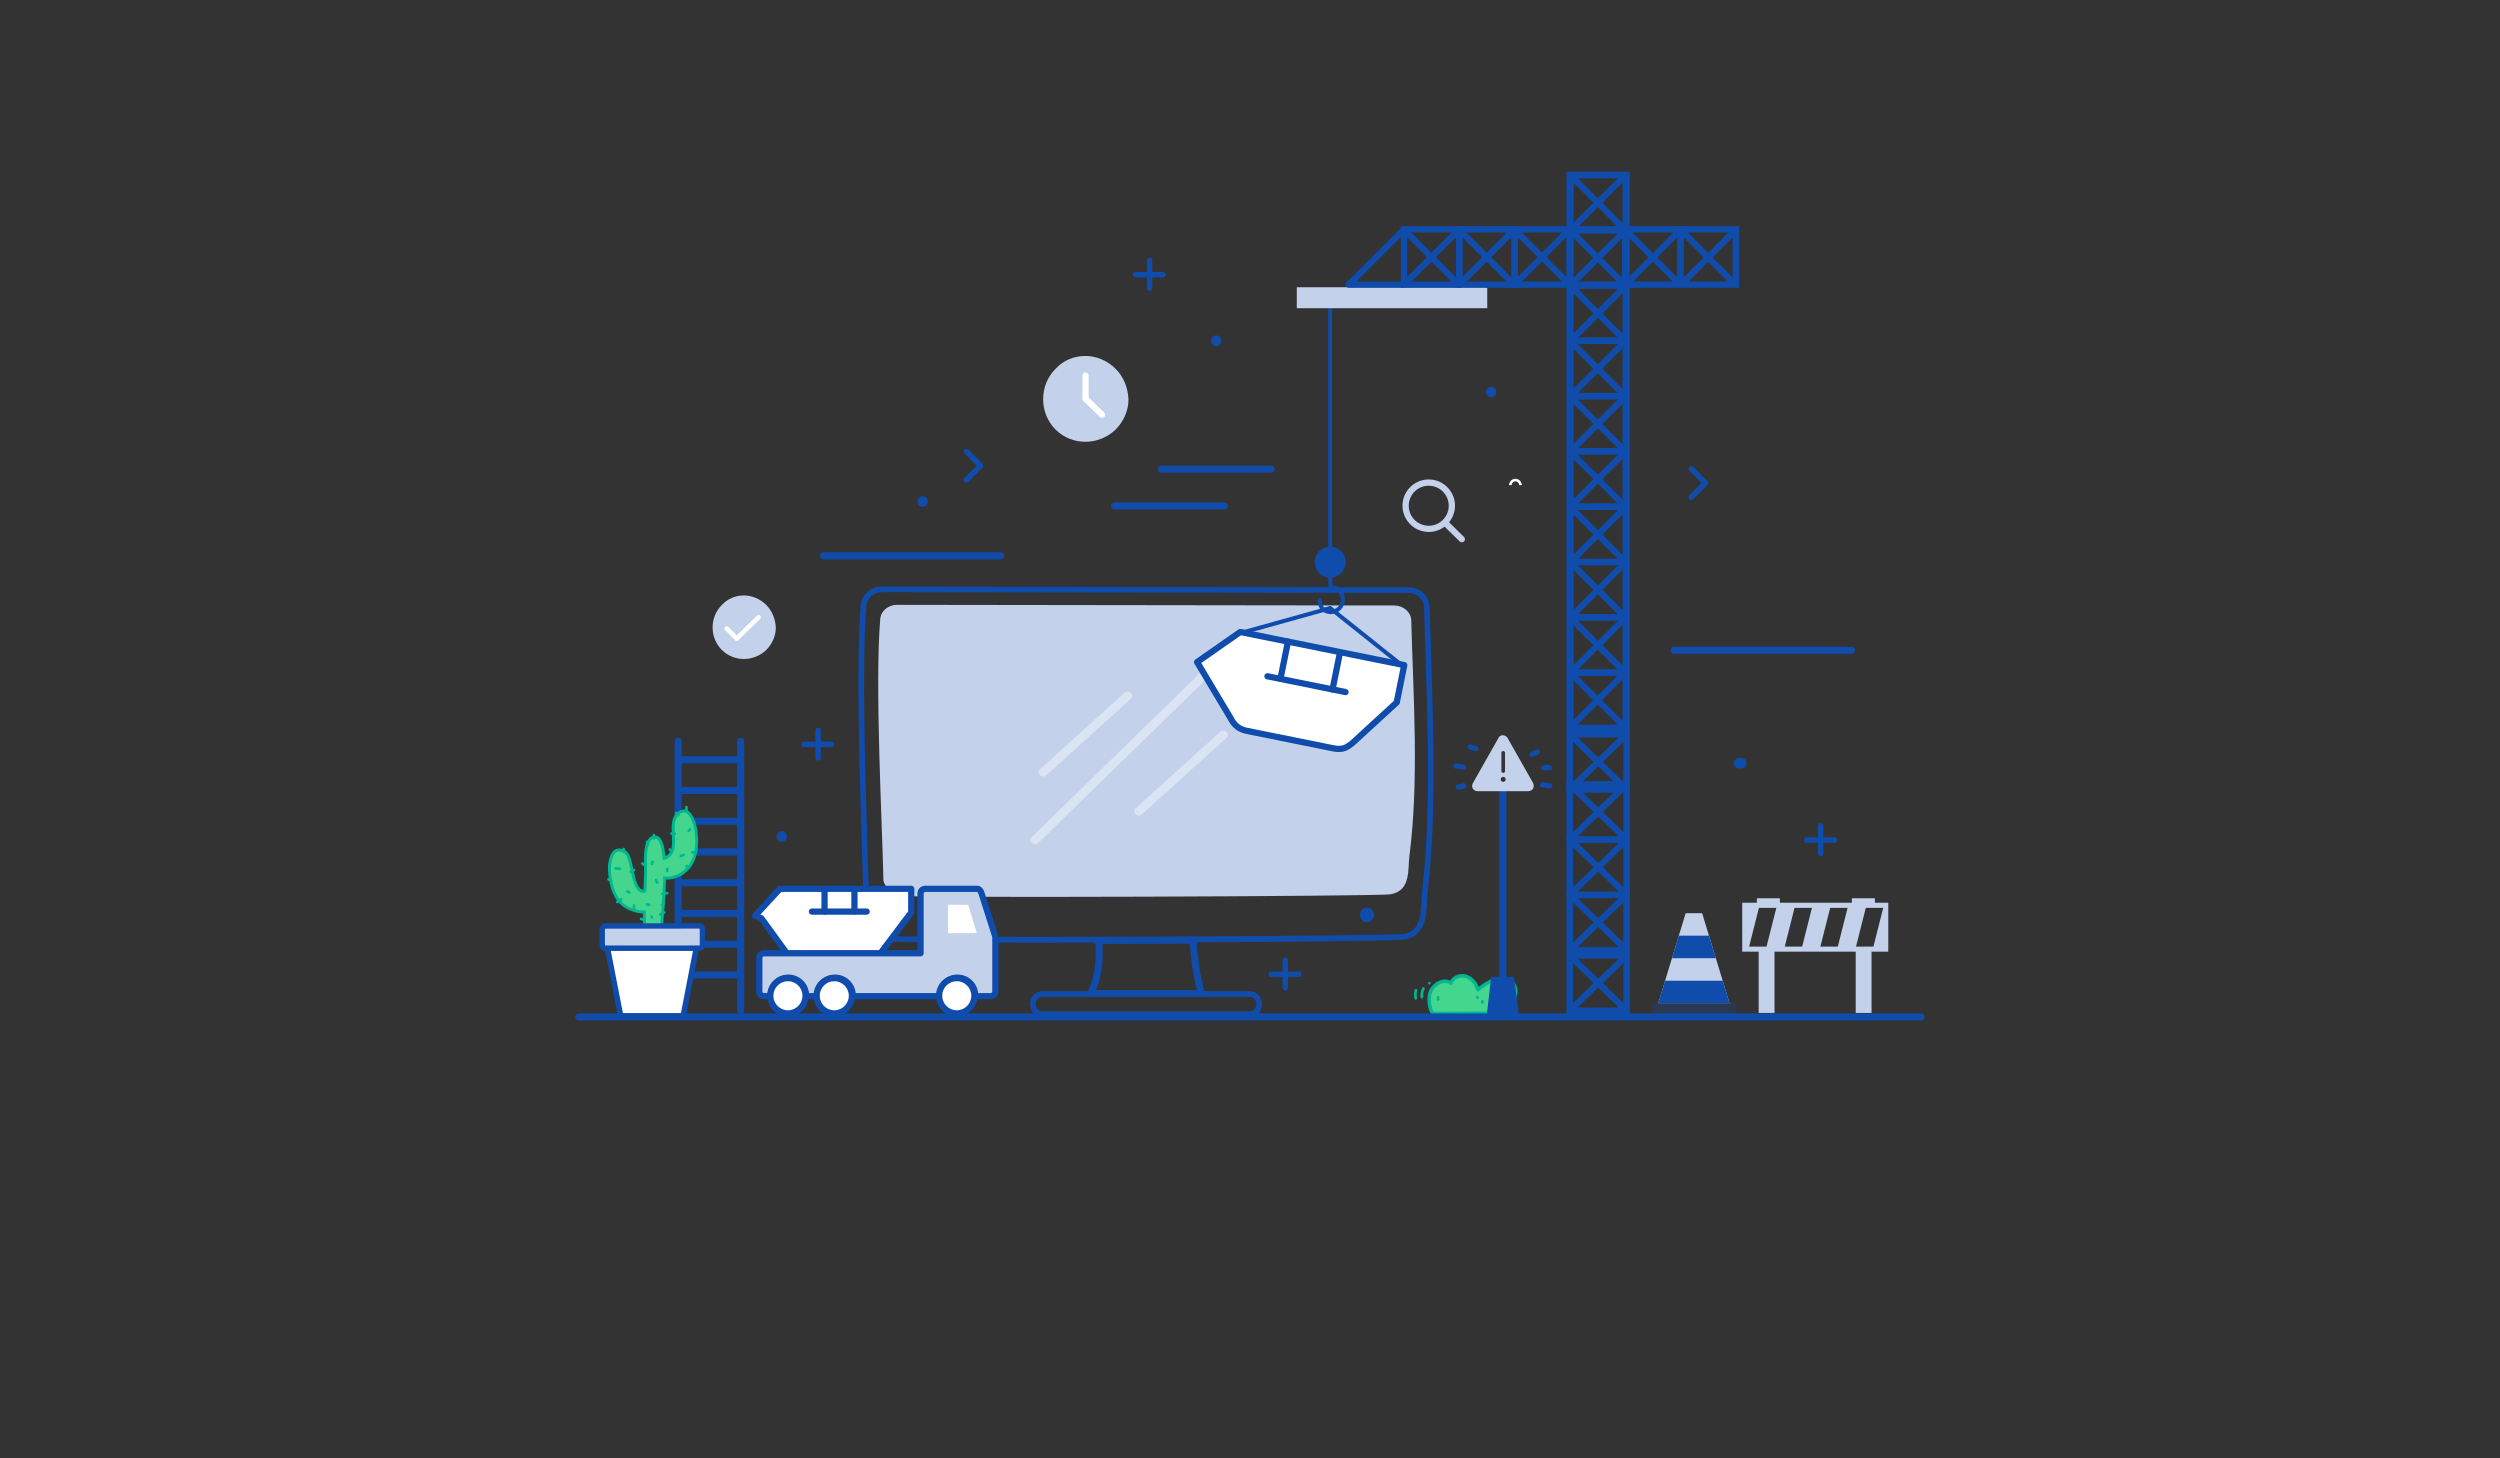 <?xml version="1.0" encoding="utf-8"?>
<!-- Generator: Adobe Illustrator 26.0.1, SVG Export Plug-In . SVG Version: 6.00 Build 0)  -->
<svg version="1.1" id="Ebene_1" xmlns="http://www.w3.org/2000/svg" xmlns:xlink="http://www.w3.org/1999/xlink" x="0px" y="0px"
	 viewBox="0 0 6000 3500" style="enable-background:new 0 0 6000 3500;" xml:space="preserve">
<rect x="0" y="0" width="6000" height="3500" fill="#333333" stroke="none"/>
<style type="text/css">
	.st0{fill:#44D68D;}
	.st1{fill:#00B791;}
	.st2{fill:#FFFFFF;}
	.st3{fill:#104CAC;}
	.st4{fill-rule:evenodd;clip-rule:evenodd;fill:#C3D1EB;}
	.st5{fill-rule:evenodd;clip-rule:evenodd;fill:#104CAC;}
	.st6{fill:#C3D1EB;}
	.st7{opacity:0.25;}
	.st8{opacity:0.41;}
	.st9{fill:#F2F1F7;}
	.st10{fill:#48CEF8;}
	.st11{display:none;}
	.st12{display:inline;}
	.st13{display:inline;fill:#FFFFFF;}
	.st14{display:inline;fill:#104CAC;}
	.st15{display:inline;fill:#C3D1EB;}
</style>
<g>
	<g>
		<path class="st0" d="M3547.1,2375.4c-4.4-14.3-14.4-27.6-28.6-32.2s-32.2,2.4-36.6,16.6c-13.1-10.9-33.1-2.2-43.6,11.1
			c-17,21.7-3.9,57.1-1,59.4c3.1,2.5,11.4,2,11.4,2l127-0.7c0,0,23.3-1.7,34-6c21.6-8.6,36.4-45.9,22.4-64.5
			c-9.5-12.7-28.2-15.4-43.3-10.6C3573.7,2355.4,3559.1,2364.9,3547.1,2375.4"/>
	</g>
	<g>
		<path class="st1" d="M3446.9,2436.7c-3.2,0-9-0.4-12.2-3c-5-4-17.6-42.3,0.4-65.3c7.6-9.7,18.9-16.4,29.7-17.5
			c5.6-0.6,10.8,0.3,15.4,2.7c2.7-4.9,7-9,12.5-11.9c8.4-4.3,18.5-5.3,27.2-2.5c12.6,4.1,23.2,14.7,29.2,29.1
			c12.4-10,25.9-17.6,38.5-21.7c15.2-4.8,36.6-3.1,48,12.1c6.5,8.8,8,21.7,4.1,35.5c-4.7,16.5-15.8,30.4-28.4,35.4
			c-11.2,4.5-34.3,6.2-35.3,6.3l-127.3,0.7C3448.3,2436.6,3447.7,2436.7,3446.9,2436.7z M3468,2359c-0.8,0-1.6,0-2.4,0.1
			c-8.4,0.9-17.8,6.5-23.9,14.4c-14.9,19-3.8,50.7-1.3,53.9c0.6,0.4,4.8,1,8.1,0.8l127.2-0.7c-0.1,0,22.5-1.7,32.5-5.7
			c10.1-4,19.5-16,23.4-29.9c3.2-11.3,2.2-21.6-2.8-28.2c-8.9-11.9-26.3-13.1-38.7-9.1c-13.2,4.2-27.5,12.7-40.2,23.9
			c-1.1,1-2.5,1.3-3.9,0.9c-1.4-0.4-2.5-1.4-2.9-2.8c-4.5-14.7-14.1-25.7-25.8-29.4c-6.6-2.1-14.4-1.4-20.8,1.9
			c-5.3,2.7-9,7-10.5,11.9c-0.4,1.3-1.5,2.4-2.8,2.8c-1.3,0.4-2.8,0.1-3.9-0.8C3476.1,2360.4,3472.3,2359,3468,2359z"/>
	</g>
</g>
<g>
	<g>
		<g>
			<path class="st1" d="M3413.6,2370.6c-3.6,7.1-5.2,14.8-4.3,22.7c0.4,4,6.7,4,6.3,0c-0.7-6.8,0.3-13.4,3.5-19.5
				C3420.9,2370.2,3415.4,2367,3413.6,2370.6L3413.6,2370.6z"/>
		</g>
	</g>
</g>
<g>
	<g>
		<g>
			<path class="st1" d="M3395.2,2375.6c-2,7.1-2.1,14.2-0.5,21.4c0.9,4,6.9,2.3,6.1-1.7c-1.3-6.1-1.1-12.1,0.5-18.1
				C3402.4,2373.4,3396.3,2371.7,3395.2,2375.6L3395.2,2375.6z"/>
		</g>
	</g>
</g>
<g>
	<g>
		<g>
			<path class="st1" d="M3430.5,2362.9c4,0,4.1-6.3,0-6.3C3426.5,2356.6,3426.5,2362.9,3430.5,2362.9L3430.5,2362.9z"/>
		</g>
	</g>
</g>
<g>
	<g>
		<g>
			<path class="st1" d="M3448.3,2393.3c0,1.9,0,3.7,0,5.6c0,4,6.3,4.1,6.3,0c0-1.9,0-3.7,0-5.6
				C3454.6,2389.2,3448.3,2389.2,3448.3,2393.3L3448.3,2393.3z"/>
		</g>
	</g>
</g>
<g>
	<g>
		<g>
			<path class="st1" d="M3554.6,2403c0,0.9,0,1.9,0,2.8c0,4,6.3,4.1,6.3,0c0-0.9,0-1.9,0-2.8C3560.9,2399,3554.6,2399,3554.6,2403
				L3554.6,2403z"/>
		</g>
	</g>
</g>
<g>
	<g>
		<g>
			<path class="st1" d="M3542.9,2395.5c0.5,0.5,0.9,0.9,1.4,1.4c2.9,2.9,7.3-1.6,4.4-4.4c-0.5-0.5-0.9-0.9-1.4-1.4
				C3544.5,2388.2,3540,2392.6,3542.9,2395.5L3542.9,2395.5z"/>
		</g>
	</g>
</g>
<g>
	<path class="st2" d="M3652.2,1164.3h-6.1c0-5-4.1-9.1-9.1-9.1s-9.1,4.1-9.1,9.1h-6.1c0-8.4,6.8-15.2,15.2-15.2
		C3645.4,1149.1,3652.2,1156,3652.2,1164.3z"/>
</g>
<g>
	<g>
		<path class="st3" d="M2895.2,2392.5h-289.4l4.9-11.3c19-43.5,20.9-80.8,18-123.4l-0.6-8.6l244-0.7l0.1,8.1
			c0.2,27.5,7.9,90.1,19.5,125.4L2895.2,2392.5z M2630.8,2376.3h241.8c-9.3-34.1-15.6-83.3-16.9-111.5l-209.7,0.6
			C2648,2303.1,2645.7,2337.5,2630.8,2376.3z"/>
	</g>
</g>
<g>
	<g>
		<path class="st3" d="M2522.6,2262.5c-219.7,0-397.7-1.2-405.5-4c-18.8-6.7-43.4-32.8-43.7-51.2c-0.7-40-2.4-94.5-4.4-157.7
			c-6-190.3-14.3-451-3.6-595.3c1.9-26.3,23.7-46.6,49.6-46.6c0.3,0,0.6,0,0.8,0l1266.6,1.9c26.8,0.5,48.3,22.1,48.9,49.2
			c1,42.1,2.3,85.2,3.7,128.8c5.8,182.7,11.8,371.7-8.4,550.4c-0.8,7-1.1,14.8-1.5,22.9c-1.7,37.5-3.8,84.2-52.2,93.7
			C3349.4,2259.3,2880.6,2262.5,2522.6,2262.5z M2115.2,1421.2c-19,0-34.8,14.9-36.3,34.1c-10.6,143.5-2.4,403.8,3.6,593.9
			c2,63.2,3.7,117.7,4.4,157.9c0.2,11.7,19.7,33.4,34.8,38.8c27,5.5,1217.8,1.4,1248.7-4.4c37.9-7.5,39.6-44.9,41.3-81.1
			c0.4-8.4,0.8-16.5,1.6-23.8c20.1-177.7,14.1-366.2,8.4-548.5c-1.4-43.7-2.8-86.8-3.7-129c-0.5-19.9-16.1-35.7-35.6-36.1
			l-1266.6-1.9C2115.6,1421.2,2115.4,1421.2,2115.2,1421.2z"/>
	</g>
</g>
<g>
	<path class="st4" d="M3347.1,1453.2l-1193.4-1.6c-21.5-0.3-39.5,14.4-41.1,33.6c-13.4,159.7,4.9,493,7.6,627.1
		c0.3,13.1,21.6,32.7,37,37.5c18.1,5.7,1152.2,1.4,1179.9-3.4c49.8-8.7,41.3-59.7,45.5-92.3c23.6-184.5,9.1-385,4.4-565.4
		C3386.4,1469.2,3368.8,1453.6,3347.1,1453.2z"/>
</g>
<g>
	<g>
		<path class="st3" d="M2998.8,2440.7h-496.6c-19.7,0-30-15.5-30-30.8s10.3-30.9,30-30.9h496.6c19.7,0,30,15.5,30,30.8
			S3018.5,2440.7,2998.8,2440.7z M2502.2,2392.5c-13,0-16.5,10.9-16.5,17.4c0,6.4,3.5,17.3,16.5,17.3h496.6
			c13,0,16.5-10.9,16.5-17.4c0-6.4-3.5-17.3-16.5-17.3H2502.2z"/>
	</g>
</g>
<g>
	<g>
		<g>
			<g>
				<path class="st5" d="M2226.3,2198.2C2223.3,2198.2,2223.3,2198.2,2226.3,2198.2"/>
			</g>
		</g>
	</g>
	<g>
		<g>
			<g>
				<g>
					<path class="st3" d="M2226.3,2215.5c22.3,0,22.3-34.7,0-34.7C2204,2180.9,2203.9,2215.5,2226.3,2215.5L2226.3,2215.5z"/>
				</g>
			</g>
		</g>
	</g>
</g>
<g>
	<g>
		<g>
			<path class="st5" d="M2750.5,1434.8C2749.1,1434.8,2749.1,1434.8,2750.5,1434.8"/>
		</g>
	</g>
</g>
<g>
	<polygon class="st6" points="4150.9,2407.7 3979.8,2407.7 4045.6,2191.6 4085.1,2191.6 	"/>
</g>
<g class="st7">
	<rect x="3965.6" y="2407.7" class="st3" width="199.4" height="24.7"/>
</g>
<g>
	<polygon class="st3" points="3996.2,2353.7 3979.8,2407.7 4150.9,2407.7 4134.4,2353.7 	"/>
</g>
<g>
	<polygon class="st3" points="4012.7,2299.7 4118,2299.7 4101.5,2245.6 4029.1,2245.6 	"/>
</g>
<g id="XMLID_493_">
	<path class="st6" d="M4220.8,2431h38v-147h194.9v147h38v-147h40.2v-117.4h-32.1v-10.8h-55.3v10.8h-172.7v-10.8h-55.3v10.8h-35.2
		V2284h39.5V2431z M4519.6,2178.9v0.5l-23.4,92.4h-41.8l23.5-92.9H4519.6z M4410.7,2271.8h-41.8l23.5-92.9h41.8L4410.7,2271.8z
		 M4325.2,2271.8h-41.8l23.5-92.9h41.8L4325.2,2271.8z M4221.4,2178.9h41.8l-23.5,92.9h-41.8L4221.4,2178.9z"/>
</g>
<path class="st3" d="M4610.9,2449H1389.1c-4.6,0-8.4-3.8-8.4-8.4c0-4.6,3.8-8.4,8.4-8.4h3221.7c4.6,0,8.4,3.8,8.4,8.4
	C4619.3,2445.3,4615.5,2449,4610.9,2449z"/>
<path class="st3" d="M1777.7,1770.8c-4.6,0-8.4,3.8-8.4,8.4v35.8H1636v-35.8c0-4.6-3.8-8.4-8.4-8.4s-8.4,3.8-8.4,8.4v645.9
	c0,4.6,3.8,8.4,8.4,8.4s8.4-3.8,8.4-8.4v-76.8h133.3v76.8c0,4.6,3.8,8.4,8.4,8.4s8.4-3.8,8.4-8.4v-645.9
	C1786.1,1774.6,1782.4,1770.8,1777.7,1770.8z M1636,2110.1v-57h133.3v57H1636z M1769.4,2126.9v57H1636v-57H1769.4z M1636,2036.3v-57
	h133.3v57H1636z M1636,1962.6v-57h133.3v57H1636z M1636,2200.7h133.3v57H1636V2200.7z M1769.4,1831.7v57H1636v-57H1769.4z
	 M1636,2331.5v-57h133.3v57H1636z"/>
<g>
	<rect x="3598.5" y="1891.9" class="st3" width="16.8" height="539.1"/>
</g>
<g>
	<g>
		<g>
			<path class="st3" d="M3719.3,1890.7c-0.3,0-0.5,0-0.8-0.1c-2.9-0.4-5.9-0.9-8.8-1.4c-3-0.5-5.9-1-8.9-1.4
				c-2.3-0.3-3.7-2.1-3.5-4.4s2.1-4.7,4.9-4.7c0.2,0,0.5,0,0.8,0.1c2.9,0.4,5.9,0.9,8.8,1.4c3,0.5,5.9,1,8.9,1.4
				c2.3,0.4,3.7,2.2,3.5,4.5S3722.1,1890.7,3719.3,1890.7L3719.3,1890.7z"/>
			<path class="st3" d="M3702.2,1880.3c0.2,0,0.4,0,0.5,0c5.9,0.9,11.8,1.9,17.7,2.8c3.8,0.7,2.4,6.1-1.1,6.1c-0.2,0-0.4,0-0.6,0
				c-5.9-0.9-11.8-1.9-17.7-2.8C3697.2,1885.8,3698.6,1880.3,3702.2,1880.3 M3702.2,1877.3c-3.7,0-6.2,3.1-6.4,6.1
				c-0.2,3.1,1.8,5.5,4.8,6c2.9,0.4,5.9,0.9,8.8,1.4c2.9,0.5,5.9,1,8.9,1.4c0.3,0.1,0.7,0.1,1,0.1c3.7,0,6.1-3,6.4-6
				c0.3-3.1-1.7-5.6-4.7-6.1l0,0l0,0c-2.9-0.4-5.9-0.9-8.8-1.4c-2.9-0.5-5.9-1-8.9-1.4C3702.8,1877.3,3702.5,1877.3,3702.2,1877.3
				L3702.2,1877.3z"/>
		</g>
	</g>
</g>
<g>
	<g>
		<g>
			<path class="st3" d="M3704.8,1847.6c-2.8,0-4.6-2.4-4.8-4.6c-0.2-2.3,1.2-4.1,3.5-4.6c3.8-0.6,7.3-1,10.7-1
				c1.8,0,3.5,0.1,5.3,0.2c3,0.3,4.5,2.9,4.4,5.2c-0.1,2.4-1.8,4.1-4.1,4.1c-0.2,0-0.3,0-0.5,0c-1.7-0.1-3.4-0.2-5.1-0.2
				c-2.9,0-5.7,0.2-8.4,0.7C3705.4,1847.5,3705.1,1847.6,3704.8,1847.6L3704.8,1847.6z"/>
			<path class="st3" d="M3714.2,1839c1.7,0,3.4,0.1,5.1,0.2c3.9,0.4,4,6.3,0.4,6.3c-0.1,0-0.2,0-0.4,0c-1.7-0.1-3.5-0.2-5.2-0.2
				c-2.9,0-5.8,0.2-8.7,0.7c-0.2,0-0.4,0.1-0.6,0.1c-3.5,0-4.8-5.5-1.1-6.2C3707.2,1839.3,3710.7,1839,3714.2,1839 M3714.2,1836
				c-3.6,0-7.2,0.3-11,1c-3.1,0.5-5,3.1-4.7,6.2c0.3,3.4,3,5.9,6.3,5.9c0.4,0,0.8,0,1.1-0.1c2.6-0.5,5.3-0.7,8.2-0.7
				c1.6,0,3.3,0.1,5,0.2c0.2,0,0.4,0,0.6,0c3.1,0,5.5-2.3,5.6-5.5c0.2-3.5-2.3-6.4-5.7-6.8C3717.8,1836,3716,1836,3714.2,1836
				L3714.2,1836z"/>
		</g>
	</g>
</g>
<g>
	<g>
		<g>
			<path class="st3" d="M3676.3,1814.7c-2,0-3.6-1.5-4-3.6c-0.5-2.4,0.7-4.7,2.9-5.6c4.6-1.8,9.1-3.6,13.6-5.4
				c0.6-0.2,1.2-0.3,1.7-0.3c2,0,3.6,1.5,4,3.6c0.5,2.4-0.7,4.7-2.9,5.6c-4.6,1.8-9.1,3.6-13.6,5.4
				C3677.5,1814.6,3676.9,1814.7,3676.3,1814.7L3676.3,1814.7z"/>
			<path class="st3" d="M3690.6,1801.3c2.9,0,3.8,5,0.5,6.3c-4.6,1.8-9.1,3.6-13.6,5.4c-0.4,0.2-0.8,0.2-1.2,0.2
				c-2.9,0-3.8-5-0.5-6.3c4.6-1.8,9.1-3.6,13.6-5.4C3689.8,1801.3,3690.2,1801.3,3690.6,1801.3 M3690.6,1798.3
				c-0.7,0-1.5,0.1-2.3,0.4c-4.4,1.8-9,3.6-13.6,5.4c-2.9,1.2-4.5,4.2-3.9,7.3c0.6,2.9,2.8,4.8,5.5,4.8c0.7,0,1.5-0.1,2.3-0.4
				c4.4-1.8,9-3.6,13.6-5.4c2.9-1.2,4.5-4.2,3.9-7.3C3695.5,1800.3,3693.2,1798.3,3690.6,1798.3L3690.6,1798.3z"/>
		</g>
	</g>
</g>
<g>
	<g>
		<g>
			<path class="st3" d="M3499.8,1893.8c-2.9,0-4.8-2.4-5-4.7c-0.2-2.3,1.3-4,3.5-4.4c4.5-0.6,8.8-1.6,13.3-3.1
				c0.5-0.2,1-0.3,1.5-0.3c2.1,0,3.9,1.6,4.2,3.9c0.3,2-0.5,4.4-3.1,5.3c-4.8,1.6-9.4,2.7-13.9,3.3
				C3500.3,1893.8,3500,1893.8,3499.8,1893.8L3499.8,1893.8z"/>
			<path class="st3" d="M3513.3,1882.8c3.1,0,4.1,5.1,0.6,6.3c-4.5,1.5-9,2.6-13.6,3.2c-0.2,0-0.3,0-0.5,0c-3.7,0-5.1-5.6-1.2-6.1
				c4.7-0.6,9.2-1.7,13.6-3.2C3512.6,1882.9,3512.9,1882.8,3513.3,1882.8 M3513.3,1879.8c-0.7,0-1.3,0.1-2,0.3
				c-4.4,1.5-8.7,2.5-13,3.1l0,0l0,0c-3.1,0.5-5,2.9-4.8,6c0.2,3,2.7,6.1,6.5,6.1c0.3,0,0.6,0,0.8-0.1c4.6-0.6,9.3-1.7,14.2-3.3
				c3-1,4.6-3.9,4.1-7C3518.5,1881.9,3516.1,1879.8,3513.3,1879.8L3513.3,1879.8z"/>
		</g>
	</g>
</g>
<g>
	<g>
		<g>
			<path class="st3" d="M3512.1,1845.8c-0.4,0-0.9-0.1-1.3-0.2c-5.3-1.5-10.7-2.3-16.7-2.5c-3-0.1-4.5-2.5-4.5-4.8s1.6-4.5,4.6-4.5
				h0.1c6.2,0.1,12.6,1.1,19.1,2.9c2.3,0.6,3.6,2.7,3.3,5C3516.2,1844.1,3514.4,1845.8,3512.1,1845.8L3512.1,1845.8z"/>
			<path class="st3" d="M3494.1,1835.3C3494.1,1835.3,3494.2,1835.3,3494.1,1835.3c6.4,0.1,12.7,1.1,18.8,2.8c3.6,1,2.4,6.2-0.8,6.2
				c-0.3,0-0.6,0-0.9-0.1c-5.6-1.6-11.3-2.4-17.1-2.6C3490,1841.5,3490,1835.3,3494.1,1835.3 M3494.1,1832.3c-3.4,0-6,2.6-6.1,6
				c0,3.5,2.5,6.2,6,6.3c5.8,0.2,11.2,1,16.3,2.5c0.6,0.2,1.2,0.2,1.7,0.2c3,0,5.5-2.3,5.9-5.4s-1.4-5.8-4.3-6.7
				C3507,1833.4,3500.5,1832.4,3494.1,1832.3L3494.1,1832.3L3494.1,1832.3z"/>
		</g>
	</g>
</g>
<g>
	<g>
		<g>
			<path class="st3" d="M3542.2,1801.8c-0.5,0-1-0.1-1.4-0.2c-2.3-0.7-4.6-1.4-6.9-2.2c-2.3-0.7-4.5-1.4-6.7-2.1
				c-2.3-0.7-3.6-2.8-3.2-5.1c0.4-2.3,2.2-4,4.4-4c0.4,0,0.9,0.1,1.3,0.2c2.3,0.7,4.6,1.4,6.9,2.2c2.3,0.7,4.5,1.4,6.7,2.1
				c2.6,0.9,3.5,3.3,3.2,5.3C3546.1,1800.2,3544.3,1801.8,3542.2,1801.8L3542.2,1801.8z"/>
			<path class="st3" d="M3528.4,1789.6c0.3,0,0.6,0,0.9,0.1c4.5,1.4,9.1,2.9,13.6,4.3c3.5,1.2,2.4,6.3-0.7,6.3c-0.3,0-0.6,0-1-0.2
				c-4.5-1.4-9.1-2.9-13.6-4.3C3524,1794.7,3525.2,1789.6,3528.4,1789.6 M3528.4,1786.6c-3,0-5.4,2.2-5.9,5.3
				c-0.5,3.1,1.3,5.9,4.3,6.8c2.2,0.7,4.5,1.4,6.8,2.1s4.6,1.5,6.8,2.2c0.6,0.2,1.3,0.3,1.9,0.3c2.9,0,5.3-2.1,5.8-5.1
				c0.5-3.1-1.2-6-4.1-7l0,0l0,0c-2.2-0.7-4.5-1.4-6.8-2.1s-4.6-1.5-6.8-2.2l0,0l0,0C3529.5,1786.6,3528.9,1786.6,3528.4,1786.6
				L3528.4,1786.6z"/>
		</g>
	</g>
</g>
<g>
	<polygon class="st3" points="3567.7,2440.8 3578.9,2344.4 3633.4,2344.4 3646,2439.4 	"/>
</g>
<g class="st8">
	<g>
		<g>
			<path class="st2" d="M2510.8,1860.9c67.7-61.2,135.4-122.4,203.1-183.6c10-9.1-4.8-23.9-14.8-14.8
				c-67.7,61.2-135.4,122.4-203.1,183.6C2486,1855.2,2500.8,1870,2510.8,1860.9L2510.8,1860.9z"/>
		</g>
	</g>
</g>
<g class="st8">
	<g>
		<g>
			<path class="st2" d="M2740.4,1954.6c67.7-61.2,135.4-122.4,203.1-183.6c10-9.1-4.8-23.9-14.8-14.8
				c-67.7,61.2-135.4,122.4-203.1,183.6C2715.5,1948.8,2730.4,1963.6,2740.4,1954.6L2740.4,1954.6z"/>
		</g>
	</g>
</g>
<g class="st8">
	<g>
		<g>
			<path class="st2" d="M2491,2023.9c141.9-138.4,283.8-276.7,425.7-415.1c9.7-9.4-5.2-24.3-14.8-14.8
				c-141.9,138.4-283.8,276.7-425.7,415.1C2466.5,2018.6,2481.3,2033.4,2491,2023.9L2491,2023.9z"/>
		</g>
	</g>
</g>
<g>
	<g>
		<g>
			<rect x="3187.8" y="739.7" class="st3" width="9.1" height="609.5"/>
		</g>
	</g>
	<g>
		<g>
			<path class="st3" d="M3229.6,1349.2c0,20.5-16.6,37.2-37.2,37.2c-20.5,0-37.2-16.6-37.2-37.2c0-20.5,16.6-37.2,37.2-37.2
				C3212.9,1312,3229.6,1328.6,3229.6,1349.2z"/>
		</g>
	</g>
	<g>
		<g>
			<path class="st3" d="M3192.9,1473.9c-0.6,0-12.8-0.1-21.6-9c-5.9-5.9-8.9-14.1-8.9-24.4c0-2.7,2.2-4.9,4.9-4.9s4.9,2.2,4.9,4.9
				c0,7.6,2,13.4,6,17.4c5.9,5.9,14.6,6.1,14.7,6.1c13.9,0,25.2-11.3,25.2-25.2c0-13.9-11.3-25.2-25.2-25.2c-2.7,0-4.9-2.2-4.9-4.9
				v-27.3c0-2.7,2.2-4.9,4.9-4.9s4.9,2.2,4.9,4.9v22.8c17,2.4,30.1,17,30.1,34.7C3227.9,1458.2,3212.2,1473.9,3192.9,1473.9
				L3192.9,1473.9z"/>
		</g>
	</g>
</g>
<g>
	<g>
		<g>
			<path class="st3" d="M2979.9,1523.4c-2.1-0.1-3.9-1.5-4.5-3.6c-0.8-2.6,0.8-5.3,3.5-6l211.7-59c2.6-0.8,5.3,0.8,6,3.5
				c0.8,2.6-0.8,5.3-3.5,6l-211.7,59C2980.9,1523.4,2980.4,1523.4,2979.9,1523.4z"/>
		</g>
	</g>
	<g>
		<g>
			<path class="st3" d="M3367.2,1604.9c-0.4-0.2-0.9-0.4-1.3-0.8l-176.4-140.7c-2.2-1.7-2.5-4.8-0.8-6.9c1.7-2.2,4.8-2.5,6.9-0.8
				l176.4,140.7c2.2,1.7,2.5,4.8,0.8,6.9C3371.5,1605.1,3369.2,1605.6,3367.2,1604.9z"/>
		</g>
	</g>
</g>
<g>
	<g>
		<rect x="3112.3" y="689.4" class="st6" width="457.1" height="50.3"/>
	</g>
</g>
<g>
	<g>
		<g>
			<g>
				<g>
					<g>
						<path class="st3" d="M3911.3,1754.5h-151.8V412.8h151.8V1754.5z M3774.6,1739.5h121.7V427.8h-121.7V1739.5z"/>
					</g>
				</g>
				<g>
					<g>
						<g>
							<path class="st3" d="M3909.4,560.1h-147.9v-148h147.9V560.1z M3776.7,544.9h117.5V427.3h-117.5V544.9z"/>
						</g>
					</g>
					<g>
						<g>
							
								<rect x="3827.8" y="392.3" transform="matrix(0.707 -0.707 0.707 0.707 779.593 2854.418)" class="st3" width="15.2" height="187.7"/>
						</g>
					</g>
					<g>
						<g>
							
								<rect x="3741.5" y="478.5" transform="matrix(0.707 -0.707 0.707 0.707 779.642 2854.41)" class="st3" width="187.7" height="15.2"/>
						</g>
					</g>
				</g>
				<g>
					<g>
						<g>
							<path class="st3" d="M3909.4,692.8h-147.9V544.9h147.9V692.8z M3776.7,677.6h117.5V560.1h-117.5V677.6z"/>
						</g>
					</g>
					<g>
						<g>
							
								<rect x="3827.7" y="525.1" transform="matrix(0.707 -0.707 0.707 0.707 685.685 2893.209)" class="st3" width="15.2" height="187.7"/>
						</g>
					</g>
					<g>
						<g>
							
								<rect x="3741.5" y="611.2" transform="matrix(0.707 -0.707 0.707 0.707 685.752 2893.247)" class="st3" width="187.7" height="15.2"/>
						</g>
					</g>
				</g>
				<g>
					<g>
						<g>
							<path class="st3" d="M3909.4,825.5h-147.9V677.6h147.9V825.5z M3776.7,810.3h117.5V692.8h-117.5V810.3z"/>
						</g>
					</g>
					<g>
						<g>
							
								<rect x="3827.7" y="657.7" transform="matrix(0.707 -0.707 0.707 0.707 591.868 2932.087)" class="st3" width="15.2" height="187.7"/>
						</g>
					</g>
					<g>
						<g>
							
								<rect x="3741.6" y="744.2" transform="matrix(0.707 -0.707 0.707 0.707 591.798 2932.238)" class="st3" width="187.7" height="15.2"/>
						</g>
					</g>
				</g>
				<g>
					<g>
						<g>
							<path class="st3" d="M3909.4,958.3h-147.9v-148h147.9V958.3z M3776.7,943.1h117.5V825.5h-117.5V943.1z"/>
						</g>
					</g>
					<g>
						<g>
							
								<rect x="3827.6" y="790.5" transform="matrix(0.707 -0.707 0.707 0.707 497.96 2970.959)" class="st3" width="15.2" height="187.7"/>
						</g>
					</g>
					<g>
						<g>
							
								<rect x="3741.5" y="876.8" transform="matrix(0.707 -0.707 0.707 0.707 498.01 2971.01)" class="st3" width="187.7" height="15.2"/>
						</g>
					</g>
				</g>
				<g>
					<g>
						<g>
							<path class="st3" d="M3909.4,1091h-147.9V943.1h147.9V1091z M3776.7,1075.8h117.5V958.3h-117.5V1075.8z"/>
						</g>
					</g>
					<g>
						<g>
							
								<rect x="3827.7" y="923.2" transform="matrix(0.707 -0.707 0.707 0.707 404.123 3009.839)" class="st3" width="15.2" height="187.7"/>
						</g>
					</g>
					<g>
						<g>
							
								<rect x="3741.6" y="1009.6" transform="matrix(0.707 -0.707 0.707 0.707 404.077 3009.981)" class="st3" width="187.7" height="15.2"/>
						</g>
					</g>
				</g>
				<g>
					<g>
						<g>
							<path class="st3" d="M3909.4,1223.7h-147.9v-147.9h147.9V1223.7z M3776.7,1208.5h117.5V1091h-117.5V1208.5z"/>
						</g>
					</g>
					<g>
						<g>
							
								<rect x="3827.7" y="1055.9" transform="matrix(0.707 -0.707 0.707 0.707 310.306 3048.715)" class="st3" width="15.2" height="187.7"/>
						</g>
					</g>
					<g>
						<g>
							
								<rect x="3741.6" y="1142.3" transform="matrix(0.707 -0.707 0.707 0.707 310.243 3048.864)" class="st3" width="187.7" height="15.2"/>
						</g>
					</g>
				</g>
				<g>
					<g>
						<g>
							<path class="st3" d="M3909.4,1356.5h-147.9v-147.9h147.9V1356.5z M3776.7,1341.3h117.5v-117.5h-117.5V1341.3z"/>
						</g>
					</g>
					<g>
						<g>
							
								<rect x="3827.7" y="1188.8" transform="matrix(0.707 -0.707 0.707 0.707 216.381 3087.601)" class="st3" width="15.2" height="187.7"/>
						</g>
					</g>
					<g>
						<g>
							
								<rect x="3741.6" y="1275.1" transform="matrix(0.707 -0.707 0.707 0.707 216.338 3087.742)" class="st3" width="187.7" height="15.2"/>
						</g>
					</g>
				</g>
				<g>
					<g>
						<g>
							<path class="st3" d="M3909.4,1489.2h-147.9v-147.9h147.9V1489.2z M3776.7,1474h117.5v-117.5h-117.5V1474z"/>
						</g>
					</g>
					<g>
						<g>
							
								<rect x="3827.7" y="1321.4" transform="matrix(0.707 -0.707 0.707 0.707 122.562 3126.472)" class="st3" width="15.2" height="187.7"/>
						</g>
					</g>
					<g>
						<g>
							
								<rect x="3741.6" y="1407.8" transform="matrix(0.707 -0.707 0.707 0.707 122.521 3126.608)" class="st3" width="187.7" height="15.2"/>
						</g>
					</g>
				</g>
				<g>
					<g>
						<g>
							<path class="st3" d="M3909.4,1622h-147.9v-148h147.9V1622z M3776.7,1606.8h117.5v-117.5h-117.5V1606.8z"/>
						</g>
					</g>
					<g>
						<g>
							
								<rect x="3827.8" y="1454.2" transform="matrix(0.707 -0.707 0.707 0.707 28.726 3165.434)" class="st3" width="15.2" height="187.7"/>
						</g>
					</g>
					<g>
						<g>
							
								<rect x="3741.5" y="1540.6" transform="matrix(0.707 -0.707 0.707 0.707 28.587 3165.473)" class="st3" width="187.7" height="15.2"/>
						</g>
					</g>
				</g>
				<g>
					<g>
						<g>
							<path class="st3" d="M3909.4,1754.7h-147.9v-147.9h147.9V1754.7z M3776.7,1739.5h117.5V1622h-117.5V1739.5z"/>
						</g>
					</g>
					<g>
						<g>
							
								<rect x="3827.7" y="1586.9" transform="matrix(0.707 -0.707 0.707 0.707 -65.111 3204.276)" class="st3" width="15.2" height="187.7"/>
						</g>
					</g>
					<g>
						<g>
							
								<rect x="3741.4" y="1672.9" transform="matrix(0.707 -0.707 0.707 0.707 -65.226 3203.57)" class="st3" width="187.7" height="15.2"/>
						</g>
					</g>
				</g>
			</g>
			<g>
				<g>
					<g>
						<g>
							<path class="st3" d="M4173.5,690.8h-147.9v-148h147.9V690.8z M4040.8,675.6h117.5V558.1h-117.5L4040.8,675.6L4040.8,675.6z"
								/>
						</g>
					</g>
					<g>
						<g>
							
								<rect x="4005.8" y="609.4" transform="matrix(0.707 -0.707 0.707 0.707 764.812 3080.048)" class="st3" width="187.7" height="15.2"/>
						</g>
					</g>
					<g>
						<g>
							
								<rect x="4092" y="523" transform="matrix(0.707 -0.707 0.707 0.707 764.553 3079.5)" class="st3" width="15.2" height="187.7"/>
						</g>
					</g>
				</g>
				<g>
					<g>
						<g>
							<path class="st3" d="M4040.8,690.8h-147.9v-148h147.9V690.8z M3908.1,675.6h117.5V558.1h-117.5V675.6z"/>
						</g>
					</g>
					<g>
						<g>
							
								<rect x="3873.1" y="609.4" transform="matrix(0.707 -0.707 0.707 0.707 725.932 2986.21)" class="st3" width="187.7" height="15.2"/>
						</g>
					</g>
					<g>
						<g>
							
								<rect x="3959.1" y="523" transform="matrix(0.707 -0.707 0.707 0.707 725.658 2985.58)" class="st3" width="15.2" height="187.7"/>
						</g>
					</g>
				</g>
				<g>
					<g>
						<path class="st3" d="M3908.1,690.8h-147.9v-148h147.9V690.8z M3775.3,675.6h117.5V558.1h-117.5V675.6z"/>
					</g>
				</g>
				<g>
					<g>
						<g>
							<path class="st3" d="M3775.3,690.8h-147.9v-148h147.9V690.8z M3642.6,675.6h117.5V558.1h-117.5V675.6z"/>
						</g>
					</g>
					<g>
						<g>
							
								<rect x="3607.4" y="609.2" transform="matrix(0.707 -0.707 0.707 0.707 647.889 2797.836)" class="st3" width="187.7" height="15.2"/>
						</g>
					</g>
					<g>
						<g>
							
								<rect x="3693.8" y="523" transform="matrix(0.707 -0.707 0.707 0.707 647.925 2797.942)" class="st3" width="15.2" height="187.7"/>
						</g>
					</g>
				</g>
				<g>
					<g>
						<g>
							<path class="st3" d="M3642.6,690.8h-147.9v-148h147.9V690.8z M3509.9,675.6h117.5V558.1h-117.5V675.6z"/>
						</g>
					</g>
					<g>
						<g>
							
								<rect x="3474.6" y="609.2" transform="matrix(0.707 -0.707 0.707 0.707 609.024 2703.966)" class="st3" width="187.7" height="15.2"/>
						</g>
					</g>
					<g>
						<g>
							
								<rect x="3560.9" y="523.1" transform="matrix(0.707 -0.707 0.707 0.707 608.955 2703.975)" class="st3" width="15.2" height="187.7"/>
						</g>
					</g>
				</g>
				<g>
					<g>
						<g>
							<path class="st3" d="M3509.9,690.8H3362v-148h147.9V690.8z M3377.1,675.6h117.5V558.1h-117.5V675.6z"/>
						</g>
					</g>
					<g>
						<g>
							<path class="st3" d="M3369.5,690.8h-132.7c-3.1,0-5.8-1.9-7-4.7s-0.5-6.1,1.6-8.3l132.7-132.7l10.8,10.8l-119.8,119.8h111.2
								l130.5-130.5l10.8,10.8l-132.7,132.7C3373.5,690,3371.5,690.8,3369.5,690.8z"/>
						</g>
					</g>
					<g>
						<g>
							
								<rect x="3428.3" y="523" transform="matrix(0.707 -0.707 0.707 0.707 570.162 2610.199)" class="st3" width="15.2" height="187.7"/>
						</g>
					</g>
				</g>
			</g>
		</g>
		<g>
			<g>
				<g>
					<path class="st3" d="M3911.6,1902.5h-152.1v-147.9h152.1V1902.5z M3775.2,1887.3H3896v-117.5h-120.8V1887.3z"/>
				</g>
			</g>
			<g>
				<g>
					<polygon class="st3" points="3898.3,1900.2 3761.9,1767.5 3772.9,1756.8 3909.4,1889.5 					"/>
				</g>
			</g>
			<g>
				<g>
					<polygon class="st3" points="3772.9,1900.2 3761.9,1889.5 3898.3,1756.8 3909.4,1767.5 					"/>
				</g>
			</g>
		</g>
		<g>
			<g>
				<g>
					<path class="st3" d="M3911.6,2433.4h-152.1v-147.9h152.1V2433.4z M3775.2,2418.2H3896v-117.5h-120.8V2418.2z"/>
				</g>
			</g>
			<g>
				<g>
					<polygon class="st3" points="3898.3,2431.2 3761.9,2298.5 3772.9,2287.7 3909.4,2420.4 					"/>
				</g>
			</g>
			<g>
				<g>
					<polygon class="st3" points="3772.9,2431.2 3761.9,2420.4 3898.3,2287.7 3909.4,2298.5 					"/>
				</g>
			</g>
		</g>
	</g>
	<g>
		<g>
			<g>
				<path class="st3" d="M3911.6,2022.6h-152.1v-147.9h152.1V2022.6z M3775.2,2007.4H3896v-117.5h-120.8V2007.4z"/>
			</g>
		</g>
		<g>
			<g>
				<polygon class="st3" points="3898.3,2020.4 3761.9,1887.7 3772.9,1876.9 3909.4,2009.6 				"/>
			</g>
		</g>
		<g>
			<g>
				<polygon class="st3" points="3772.9,2020.4 3761.9,2009.6 3898.3,1876.9 3909.4,1887.7 				"/>
			</g>
		</g>
	</g>
	<g>
		<g>
			<g>
				<path class="st3" d="M3911.6,2155.4h-152.1v-147.9h152.1V2155.4z M3775.2,2140.2H3896v-117.5h-120.8V2140.2z"/>
			</g>
		</g>
		<g>
			<g>
				<polygon class="st3" points="3898.3,2153.1 3761.9,2020.4 3772.9,2009.7 3909.4,2142.4 				"/>
			</g>
		</g>
		<g>
			<g>
				<polygon class="st3" points="3772.9,2153.1 3761.9,2142.4 3898.3,2009.7 3909.4,2020.4 				"/>
			</g>
		</g>
	</g>
	<g>
		<g>
			<g>
				<path class="st3" d="M3911.6,2288.1h-152.1v-147.9h152.1V2288.1z M3775.2,2272.9H3896v-117.5h-120.8V2272.9z"/>
			</g>
		</g>
		<g>
			<g>
				<polygon class="st3" points="3898.3,2285.9 3761.9,2153.1 3772.9,2142.4 3909.4,2275.1 				"/>
			</g>
		</g>
		<g>
			<g>
				<polygon class="st3" points="3772.9,2285.9 3761.9,2275.1 3898.3,2142.4 3909.4,2153.1 				"/>
			</g>
		</g>
	</g>
</g>
<path class="st9" d="M1716.9,2004.5"/>
<path class="st6" d="M3679.6,1879.6l-61.3-108.3c-1-1.9-2.9-3.8-4.8-4.8c-5.8-3.8-14.4-1.9-17.3,4.8l-61.3,108.3
	c-1,1.9-1.9,4.8-1.9,6.7c0,6.7,5.8,12.5,12.5,12.5h122.6c2.9,0,4.8-1,6.7-1.9C3680.6,1894,3682.5,1886.4,3679.6,1879.6z
	 M3603.4,1806.8c0-2.6,1.7-4.3,4.3-4.3s4.3,1.7,4.3,4.3v43.8c0,2.6-1.7,4.3-4.3,4.3s-4.3-1.7-4.3-4.3V1806.8z M3607.7,1876.5
	c-3.4,0-6-2.6-6-6s2.6-6,6-6s6,2.6,6,6S3610.2,1876.5,3607.7,1876.5z"/>
<g>
	<polygon class="st2" points="1491.2,2436.9 1459.2,2274.5 1671.6,2273.7 1637.2,2436.9 	"/>
	<g>
		<g>
			<g>
				<g>
					<path class="st0" d="M1669.9,1991.1c-2.5-15.3-13.3-54.9-37.2-42.4c-38.7,20.3,8,97.2-38.6,110.8c-2.5-30.7-9.1-51.8-22.9-50.5
						c-28.6,2.6-21,69-21.4,84c-0.5,14.9-1.2,30.2-1.9,45.6c-33.6,6-27-81.6-47.4-93.7c-31.8-18.8-38.5,23.1-37.7,42.6
						c1.5,33,10.4,72.5,41.4,90c10.2,5.8,28.2,12.3,42.3,11.1c-0.1,26.4,1,52.6,5.3,77.7c0,0.3,0.5,0.3,0.5,0c0,0,0,0,0-0.1l18.8,1
						c0,0.1,0,0.2,0,0.3c-0.2,8.3,12.8,8.3,12.9,0c0.2-15.9,10-94.1,11.2-160.4c15,2.2,33.9-4.7,44.8-12.7
						C1672,2070.9,1675.8,2027.6,1669.9,1991.1z"/>
				</g>
				<g>
					<path class="st1" d="M1577.5,2277.3c-1.9,0-3.8-0.5-5.4-1.5c-2-1.2-3.4-3.1-4.1-5.3l-13.9-0.7l-5.1,0.2l-0.8-3.2
						c-3.7-21.3-5.4-45.1-5.4-74.6c-15.4,0-32.4-7.2-40.5-11.7c-33.1-18.7-41.7-60.9-43.2-93c-0.6-12.9,2.1-39.6,16.6-48.3
						c7.3-4.4,16.2-3.6,26.4,2.5c9.9,5.9,13.6,23.9,18,44.7c5.9,28.2,11.2,48.5,24.1,48.8l0.3-6.9c0.5-12,1.1-23.8,1.4-35.5
						c0.1-2.3-0.1-5.8-0.2-10.1c-0.9-26.2-2.6-74.8,24.9-77.3c4.2-0.4,8.1,0.8,11.5,3.7c7.7,6.4,12.6,21.3,14.9,45.5
						c17.3-7.7,16.5-27.8,15.4-50.9c-1-23.3-2.1-47.4,18.4-58.1c6.7-3.5,13-3.8,18.9-0.8c17.1,8.5,22.9,42,23.5,45.8l0,0
						c4.5,27.9,6.5,79-31.4,106.7c-10.5,7.7-28.3,14.5-43.4,13.7c-1,43.3-5.4,91-8.4,122.8c-1.5,16-2.7,28.6-2.7,33.8
						c-0.1,3.6-1.8,6.7-4.9,8.4C1581.1,2276.9,1579.3,2277.3,1577.5,2277.3z M1554.8,2262.7l20,1.1l-0.1,3.5c0,1.7,0.6,2.2,1,2.4
						c1,0.6,2.4,0.6,3.5,0c0.8-0.5,1.2-1.2,1.2-2.3c0.1-5.5,1.2-17.6,2.8-34.3c3-32.7,7.6-82.1,8.4-126.1l0.1-4.1l4,0.6
						c13.9,2.1,32.1-4.7,42.1-12c34.7-25.5,32.8-73.5,28.5-99.8l0,0c-1.9-11.5-8.4-34.9-19.7-40.5c-3.7-1.9-7.8-1.6-12.4,0.8
						c-16.5,8.6-15.5,29.4-14.6,51.5c1.1,24.2,2.3,51.7-24.7,59.6l-4.2,1.2l-0.4-4.4c-2.5-30.6-8.3-41.5-12.8-45.2
						c-1.9-1.6-3.9-2.2-6.2-2c-20.7,1.9-19.2,47.9-18.4,70c0.2,4.5,0.3,8.2,0.2,10.6c-0.4,11.7-0.9,23.6-1.4,35.6l-0.6,12.9
						l-2.8,0.5c-23,4.1-29.5-26.8-35.2-54.2c-3.7-17.6-7.5-35.8-14.7-40c-7.8-4.6-14.2-5.5-19.1-2.5c-10.6,6.4-13.7,29.1-13.1,41.8
						c1.4,30.3,9.3,70,39.6,87.1c10.4,5.9,27.5,11.7,40.2,10.7l3.9-0.3v3.9C1549.9,2218,1551.4,2241.7,1554.8,2262.7z"/>
				</g>
			</g>
			<g>
				<g>
					<g>
						<path class="st3" d="M1632.9,2444.5h-136.5c-7.3,0-13.1-4.8-14.5-11.8l-31-159.1l12.9-2.5l31,159.1c0.2,1.2,1.3,1.2,1.6,1.2
							h136.5c0.3,0,1.4,0,1.6-1.2l30.7-159.1l12.9,2.5l-30.7,159.1C1646,2439.7,1640.2,2444.5,1632.9,2444.5z"/>
					</g>
				</g>
			</g>
			<g>
				<g>
					<g>
						<path class="st6" d="M1452.3,2222.3h226.6c3.9,0,7,4.3,7,9.5v34.4c0,5.2-3.2,9.5-7,9.5h-226.6c-3.9,0-7-4.3-7-9.5v-34.4
							C1445.3,2226.5,1448.4,2222.3,1452.3,2222.3z"/>
					</g>
					<g>
						<path class="st3" d="M1678.9,2279.3h-226.6c-5.8,0-10.6-5.9-10.6-13.1v-34.5c0-7.2,4.8-13.1,10.6-13.1h226.6
							c5.8,0,10.6,5.9,10.6,13.1v34.5C1689.5,2273.4,1684.8,2279.3,1678.9,2279.3z M1452.3,2225.8c-1.6,0-3.5,2.5-3.5,5.9v34.5
							c0,3.4,1.8,5.9,3.5,5.9h226.6c1.6,0,3.5-2.5,3.5-5.9v-34.5c0-3.4-1.8-5.9-3.5-5.9H1452.3z"/>
					</g>
				</g>
				<g>
					<g>
						<path class="st10" d="M1678.9,2278.7h-226.6c-5.5,0-10-5.6-10-12.5v-34.4c0-6.9,4.5-12.5,10-12.5h226.6c5.5,0,10,5.6,10,12.5
							v34.4C1688.9,2273.1,1684.4,2278.7,1678.9,2278.7z M1452.3,2225.3c-1.9,0-4,2.7-4,6.5v34.4c0,3.8,2.1,6.5,4,6.5h226.6
							c1.9,0,4-2.7,4-6.5v-34.4c0-3.8-2.1-6.5-4-6.5H1452.3z"/>
					</g>
					<g>
						<path class="st3" d="M1678.9,2282.3h-226.6c-7.5,0-13.6-7.2-13.6-16v-34.4c0-8.9,6.1-16.1,13.6-16.1h226.6
							c7.5,0,13.6,7.2,13.6,16.1v34.4C1692.5,2275.1,1686.4,2282.3,1678.9,2282.3z M1452.7,2228.8c-0.3,0.4-0.9,1.4-0.9,2.9v34.4
							c0,1.8,0.7,2.9,1,3.1l226.1-0.1c-0.3-0.1,0.5-1.1,0.5-2.9v-34.4c0-1.8-0.7-2.9-1-3.1L1452.7,2228.8z"/>
					</g>
				</g>
			</g>
			<g>
				<g>
					<path class="st1" d="M1477,2087c3.7,0.5,7.5,1,11.2,1.4c4,0.5,4-5.8,0-6.3c-3.7-0.5-7.5-1-11.2-1.4
						C1473,2080.2,1473,2086.5,1477,2087L1477,2087z"/>
				</g>
			</g>
			<g>
				<g>
					<path class="st1" d="M1493.5,2037.5c0,1.9,0,3.7,0,5.6c0,4,6.3,4.1,6.3,0c0-1.9,0-3.7,0-5.6
						C1499.8,2033.5,1493.5,2033.5,1493.5,2037.5L1493.5,2037.5z"/>
				</g>
			</g>
			<g>
				<g>
					<path class="st1" d="M1515.2,2095.2c2.7-1.5,5.5-3,8.2-4.6c3.5-2,0.4-7.4-3.2-5.4c-2.7,1.5-5.5,3-8.2,4.6
						C1508.5,2091.7,1511.7,2097.2,1515.2,2095.2L1515.2,2095.2z"/>
				</g>
			</g>
			<g>
				<g>
					<path class="st1" d="M1482.9,2167.6c3.3-2.3,6.6-4.6,9.9-6.9c3.3-2.3,0.2-7.8-3.2-5.4c-3.3,2.3-6.6,4.6-9.9,6.9
						S1479.6,2169.9,1482.9,2167.6L1482.9,2167.6z"/>
				</g>
			</g>
			<g>
				<g>
					<path class="st1" d="M1459.3,2113.5c2.3,0.9,4.7,1.8,7,2.7c3.8,1.5,5.4-4.6,1.7-6.1c-2.3-0.9-4.7-1.8-7-2.7
						C1457.2,2105.9,1455.6,2112,1459.3,2113.5L1459.3,2113.5z"/>
				</g>
			</g>
			<g>
				<g>
					<path class="st1" d="M1505,2142.7c1.5,0.1,2.4,0.8,3.3,1.9c2.6,3.1,7-1.3,4.4-4.4c-2-2.4-4.6-3.6-7.8-3.8
						C1501,2136.1,1501,2142.4,1505,2142.7L1505,2142.7z"/>
				</g>
			</g>
			<g>
				<g>
					<path class="st1" d="M1518.8,2172.3c-0.7,4.4-0.2,8.2,1.5,12.3c1.6,3.7,7,0.5,5.4-3.2c-1-2.4-1.3-4.8-0.9-7.4
						C1525.5,2170,1519.4,2168.3,1518.8,2172.3L1518.8,2172.3z"/>
				</g>
			</g>
			<g>
				<g>
					<path class="st1" d="M1551.7,2173.4c1.9,0.5,3.7,1,5.6,1.5c3.9,1,5.6-5,1.7-6.1c-1.9-0.5-3.7-1-5.6-1.5
						C1549.4,2166.3,1547.7,2172.4,1551.7,2173.4L1551.7,2173.4z"/>
				</g>
			</g>
			<g>
				<g>
					<path class="st1" d="M1571.7,2111.6c-0.3,3.6,1,6.8,3.8,9.1c3.1,2.6,7.5-1.8,4.4-4.4c-1.6-1.4-2.1-2.6-1.9-4.7
						C1578.4,2107.6,1572.1,2107.6,1571.7,2111.6L1571.7,2111.6z"/>
				</g>
			</g>
			<g>
				<g>
					<path class="st1" d="M1563.8,2066.7c-1.8,2.5-2.1,5-1.6,8c0.7,4,6.8,2.3,6.1-1.7c-0.2-1.3,0.1-2.3,1-3.2
						C1571.6,2066.6,1566.1,2063.4,1563.8,2066.7L1563.8,2066.7z"/>
				</g>
			</g>
			<g>
				<g>
					<path class="st1" d="M1598.3,2085.1c0,1.9,0,3.7,0,5.6c0,4,6.3,4.1,6.3,0c0-1.9,0-3.7,0-5.6
						C1604.6,2081,1598.3,2081,1598.3,2085.1L1598.3,2085.1z"/>
				</g>
			</g>
			<g>
				<g>
					<path class="st1" d="M1539.8,2075.2c1.4,0.9,2.8,1.9,4.2,2.8c3.4,2.3,6.5-3.2,3.2-5.4c-1.4-0.9-2.8-1.9-4.2-2.8
						C1539.5,2067.5,1536.4,2073,1539.8,2075.2L1539.8,2075.2z"/>
				</g>
			</g>
			<g>
				<g>
					<path class="st1" d="M1550.3,2023c1.2,1.4,1.8,2.9,2,4.7c0.3,4,6.6,4,6.3,0c-0.3-3.6-1.5-6.4-3.8-9.2
						C1552.1,2015.5,1547.7,2019.9,1550.3,2023L1550.3,2023z"/>
				</g>
			</g>
			<g>
				<g>
					<path class="st1" d="M1605,2040.9c0.9,1,1.8,1.9,2.7,2.9c2.8,2.9,7.2-1.5,4.4-4.4c-0.9-1-1.8-1.9-2.7-2.9
						C1606.7,2033.6,1602.2,2038,1605,2040.9L1605,2040.9z"/>
				</g>
			</g>
			<g>
				<g>
					<path class="st1" d="M1634.5,2057.5c2.3-0.9,4.7-1.8,7-2.7c3.7-1.5,2.1-7.5-1.7-6.1c-2.3,0.9-4.7,1.8-7,2.7
						C1629.1,2052.9,1630.7,2059,1634.5,2057.5L1634.5,2057.5z"/>
				</g>
			</g>
			<g>
				<g>
					<path class="st1" d="M1662.3,2048.8c2.3-0.5,4.7-1,7-1.4c4-0.8,2.3-6.9-1.7-6.1c-2.3,0.5-4.7,1-7,1.4
						C1656.7,2043.5,1658.4,2049.6,1662.3,2048.8L1662.3,2048.8z"/>
				</g>
			</g>
			<g>
				<g>
					<path class="st1" d="M1644.4,2078.1c0,0.5,0,0.9,0,1.4c0,4,6.3,4.1,6.3,0c0-0.5,0-0.9,0-1.4
						C1650.7,2074,1644.4,2074,1644.4,2078.1L1644.4,2078.1z"/>
				</g>
			</g>
			<g>
				<g>
					<path class="st1" d="M1590.4,2174.4c1.4-0.9,2.8-1.9,4.2-2.8c3.4-2.2,0.2-7.7-3.2-5.4c-1.4,0.9-2.8,1.9-4.2,2.8
						C1583.9,2171.2,1587,2176.6,1590.4,2174.4L1590.4,2174.4z"/>
				</g>
			</g>
			<g>
				<g>
					<path class="st1" d="M1586.7,2197.6c2.5-2.4,5.2-3.8,8.6-4.6c3.9-0.9,2.3-7-1.7-6.1c-4.4,1-8.1,3.1-11.3,6.2
						C1579.4,2195.9,1583.8,2200.4,1586.7,2197.6L1586.7,2197.6z"/>
				</g>
			</g>
			<g>
				<g>
					<path class="st1" d="M1560.8,2201.3c0.5,0.9,0.9,1.9,1.4,2.8c1.8,3.6,7.3,0.4,5.4-3.2c-0.5-0.9-0.9-1.9-1.4-2.8
						C1564.4,2194.6,1559,2197.7,1560.8,2201.3L1560.8,2201.3z"/>
				</g>
			</g>
			<g>
				<g>
					<path class="st1" d="M1536.9,2208.1c3.5,1.8,7,2.3,10.9,1.5c4-0.8,2.3-6.9-1.7-6.1c-2.2,0.4-4,0.2-6-0.9
						C1536.5,2200.8,1533.3,2206.2,1536.9,2208.1L1536.9,2208.1z"/>
				</g>
			</g>
			<g>
				<g>
					<path class="st1" d="M1588.9,2148.4c4.2-0.5,8.4-1,12.6-1.6c4-0.5,4-6.8,0-6.3c-4.2,0.5-8.4,1-12.6,1.6
						C1584.9,2142.7,1584.9,2148.9,1588.9,2148.4L1588.9,2148.4z"/>
				</g>
			</g>
		</g>
		<g>
			<g>
				<path class="st1" d="M1566.1,2004c0,2.8,0,5.6,0,8.4c0,4,6.3,4.1,6.3,0c0-2.8,0-5.6,0-8.4
					C1572.4,1999.9,1566.1,1999.9,1566.1,2004L1566.1,2004z"/>
			</g>
		</g>
		<g>
			<g>
				<path class="st1" d="M1611.3,2003.5c2.8,0.2,5.6,0.3,8.4,0.5c4,0.2,4-6.1,0-6.3c-2.8-0.2-5.6-0.3-8.4-0.5
					C1607.2,1996.9,1607.2,2003.2,1611.3,2003.5L1611.3,2003.5z"/>
			</g>
		</g>
		<g>
			<g>
				<path class="st1" d="M1620.2,1953.1c1.9,1.9,3.7,3.7,5.6,5.6c2.9,2.9,7.3-1.6,4.4-4.4c-1.9-1.9-3.7-3.7-5.6-5.6
					C1621.8,1945.8,1617.3,1950.2,1620.2,1953.1L1620.2,1953.1z"/>
			</g>
		</g>
		<g>
			<g>
				<path class="st1" d="M1644.4,1936.9c0,3.3,0,6.5,0,9.8c0,4,6.3,4.1,6.3,0c0-3.3,0-6.5,0-9.8
					C1650.7,1932.8,1644.4,1932.8,1644.4,1936.9L1644.4,1936.9z"/>
			</g>
		</g>
		<g>
			<g>
				<path class="st1" d="M1655.8,1995.8c0.9-1.4,1.8-2.8,2.8-4.2c2.2-3.4-3.2-6.5-5.4-3.2c-0.9,1.4-1.8,2.8-2.8,4.2
					C1648.2,1996,1653.6,1999.1,1655.8,1995.8L1655.8,1995.8z"/>
			</g>
		</g>
	</g>
</g>
<g>
	<path class="st3" d="M2938.5,1222.6h-263.6c-4.6,0-8.4-3.8-8.4-8.4s3.8-8.4,8.4-8.4h263.6c4.6,0,8.4,3.8,8.4,8.4
		C2946.8,1218.9,2943.1,1222.6,2938.5,1222.6z"/>
</g>
<g>
	<path class="st3" d="M2401.8,1342.4H1976c-4.6,0-8.4-3.8-8.4-8.4s3.8-8.4,8.4-8.4h425.8c4.6,0,8.4,3.8,8.4,8.4
		S2406.4,1342.4,2401.8,1342.4z"/>
</g>
<g>
	<path class="st3" d="M4443.5,1569.1h-425.8c-4.6,0-8.4-3.8-8.4-8.4s3.8-8.4,8.4-8.4h425.8c4.6,0,8.4,3.8,8.4,8.4
		S4448.1,1569.1,4443.5,1569.1z"/>
</g>
<path class="st3" d="M2214.5,1203.6"/>
<g>
	<path class="st3" d="M2214.5,1216.2c16.2,0,16.2-25.2,0-25.2S2198.3,1216.2,2214.5,1216.2L2214.5,1216.2z"/>
</g>
<path class="st3" d="M3578.7,940.8"/>
<g>
	<path class="st3" d="M3578.7,953.4c16.2,0,16.2-25.2,0-25.2S3562.5,953.4,3578.7,953.4L3578.7,953.4z"/>
</g>
<path class="st3" d="M4143.4,1841c1.9,0,3.7,0,5.6,0"/>
<g>
	<path class="st3" d="M4173.9,1844.3c1.9,0,3.7,0,5.6,0c6.6,0,12.9-5.8,12.6-12.6c-0.3-6.8-5.5-12.6-12.6-12.6c-1.9,0-3.7,0-5.6,0
		c-6.6,0-12.9,5.8-12.6,12.6C4161.6,1838.6,4166.8,1844.3,4173.9,1844.3L4173.9,1844.3z"/>
</g>
<g>
	<path class="st3" d="M1876.4,2020c16.2,0,16.2-25.2,0-25.2C1860.2,1994.8,1860.2,2020,1876.4,2020L1876.4,2020z"/>
</g>
<path class="st3" d="M2918.9,817.8"/>
<g>
	<path class="st3" d="M2918.9,830.4c16.2,0,16.2-25.2,0-25.2S2902.7,830.4,2918.9,830.4L2918.9,830.4z"/>
</g>
<g>
	<path class="st3" d="M3050.7,1134.4h-263.6c-4.6,0-8.4-3.8-8.4-8.4s3.8-8.4,8.4-8.4h263.6c4.6,0,8.4,3.8,8.4,8.4
		C3059.1,1130.6,3055.4,1134.4,3050.7,1134.4z"/>
</g>
<g id="Ebene_3">
	<path class="st3" d="M2791.5,652.7h-26v-27.3c0-3.6-2.9-6.5-6.5-6.5s-6.5,2.9-6.5,6.5v27.3h-27.3c-3.6,0-6.5,2.9-6.5,6.5
		s2.9,6.5,6.5,6.5h27.3v26c0,3.6,2.9,6.5,6.5,6.5s6.5-2.9,6.5-6.5v-26h26c3.6,0,6.5-2.9,6.5-6.5
		C2798,655.6,2795.1,652.7,2791.5,652.7z"/>
	<path class="st3" d="M1996,1780h-26v-27.3c0-3.6-2.9-6.5-6.5-6.5s-6.5,2.9-6.5,6.5v27.3h-27.3c-3.6,0-6.5,2.9-6.5,6.5
		s2.9,6.5,6.5,6.5h27.3v26c0,3.6,2.9,6.5,6.5,6.5s6.5-2.9,6.5-6.5v-26h26c3.6,0,6.5-2.9,6.5-6.5S1999.6,1780,1996,1780z"/>
	<path class="st3" d="M4402.1,2009.6h-26v-27.3c0-3.6-2.9-6.5-6.5-6.5s-6.5,2.9-6.5,6.5v27.3h-27.3c-3.6,0-6.5,2.9-6.5,6.5
		s2.9,6.5,6.5,6.5h27.3v26c0,3.6,2.9,6.5,6.5,6.5s6.5-2.9,6.5-6.5v-26h26c3.6,0,6.5-2.9,6.5-6.5
		C4408.6,2012.5,4405.7,2009.6,4402.1,2009.6z"/>
	<path class="st3" d="M2358,1113l-34.1-34.1c-2.5-2.5-6.7-2.5-9.2,0s-2.5,6.7,0,9.2l29.5,29.5l-29.5,29.5c-2.5,2.5-2.5,6.7,0,9.2
		c1.3,1.3,2.9,1.9,4.6,1.9c1.7,0,3.3-0.6,4.6-1.9l34.1-34.1C2360.6,1119.6,2360.6,1115.5,2358,1113z"/>
	<path class="st3" d="M4097.7,1154.7l-34.1-34.1c-2.5-2.5-6.7-2.5-9.2,0s-2.5,6.7,0,9.2l29.5,29.5l-29.5,29.5
		c-2.5,2.5-2.5,6.7,0,9.2c1.3,1.3,2.9,1.9,4.6,1.9c1.7,0,3.3-0.6,4.6-1.9l34.1-34.1C4100.2,1161.3,4100.2,1157.2,4097.7,1154.7z"/>
	<path class="st3" d="M3117.1,2331.8h-26v-27.3c0-3.6-2.9-6.5-6.5-6.5s-6.5,2.9-6.5,6.5v27.3h-27.3c-3.6,0-6.5,2.9-6.5,6.5
		s2.9,6.5,6.5,6.5h27.3v26c0,3.6,2.9,6.5,6.5,6.5s6.5-2.9,6.5-6.5v-26h26c3.6,0,6.5-2.9,6.5-6.5S3120.7,2331.8,3117.1,2331.8z"/>
</g>
<g id="Ebene_4" class="st11">
	<g class="st12">
		<g>
			<path class="st3" d="M3067.9,1292h-61c-4.1,0-7-3-7-7v-61c0-4.1,2.9-7,7-7h61c4.1,0,7,3,7,7v61
				C3074.9,1289.1,3072,1292,3067.9,1292z M3006.9,1221.6c-1.5,0-2.3,0.8-2.3,2.3v61c0,1.5,0.8,2.3,2.3,2.3h61
				c1.5,0,2.3-0.8,2.3-2.3v-61c0-1.5-0.8-2.3-2.3-2.3H3006.9z"/>
			<path class="st3" d="M3067.9,1294h-61c-5.2,0-9-3.9-9-9v-61c0-5.2,3.8-9,9-9h61c5.2,0,9,3.9,9,9v61
				C3076.9,1290.1,3073,1294,3067.9,1294z M3006.9,1218.9c-3.1,0-5,2-5,5v61c0,3,2.1,5,5,5h61c3,0,5-2.1,5-5v-61c0-3-2.1-5-5-5
				H3006.9z M3067.9,1289.3h-61c-2.6,0-4.3-1.7-4.3-4.3v-61c0-2.6,1.7-4.3,4.3-4.3h61c2.6,0,4.3,1.7,4.3,4.3v61
				C3072.2,1287.6,3070.5,1289.3,3067.9,1289.3z M3006.6,1285.3c0,0,0.1,0,0.3,0h61c0.2,0,0.3,0,0.3,0s0-0.1,0-0.3v-61
				c0-0.2,0-0.3,0-0.3s-0.1,0-0.3,0h-61c-0.2,0-0.3,0-0.3,0s0,0.1,0,0.3v61C3006.5,1285.2,3006.5,1285.3,3006.6,1285.3
				L3006.6,1285.3z"/>
		</g>
		<g>
			<path class="st3" d="M3072.6,1242.7h-70.4c-1.3,0-2.3-1-2.3-2.3s1-2.3,2.3-2.3h70.4c1.3,0,2.3,1,2.3,2.3
				C3074.9,1241.7,3073.9,1242.7,3072.6,1242.7z"/>
			<path class="st3" d="M3072.6,1244.7h-70.4c-2.4,0-4.3-2-4.3-4.3c0-2.4,2-4.3,4.3-4.3h70.4c2.4,0,4.3,2,4.3,4.3
				C3076.9,1242.8,3075,1244.7,3072.6,1244.7z M3002.2,1240c-0.2,0-0.3,0.2-0.3,0.3c0,0.2,0.2,0.3,0.3,0.3h70.4
				c0.2,0,0.3-0.2,0.3-0.3c0-0.2-0.2-0.3-0.3-0.3H3002.2z"/>
		</g>
		<g id="Gruppe_2203">
			<g>
				<path class="st3" d="M3051.5,1228.2c-1.3,0-2.3-1-2.3-2.3v-13.6c0-1.3,1-2.3,2.3-2.3s2.3,1,2.3,2.3v13.6
					C3053.8,1227.1,3052.8,1228.2,3051.5,1228.2z"/>
				<path class="st3" d="M3051.5,1230.2c-2.4,0-4.3-2-4.3-4.3v-13.6c0-2.4,2-4.3,4.3-4.3c2.4,0,4.3,2,4.3,4.3v13.6
					C3055.8,1228.2,3053.9,1230.2,3051.5,1230.2z M3051.5,1211.9c-0.2,0-0.3,0.2-0.3,0.3v13.6c0,0.2,0.2,0.3,0.3,0.3
					s0.3-0.2,0.3-0.3v-13.6C3051.8,1212,3051.6,1211.9,3051.5,1211.9z"/>
			</g>
			<g>
				<path class="st3" d="M3023.3,1228.2c-1.3,0-2.3-1-2.3-2.3v-13.6c0-1.3,1-2.3,2.3-2.3s2.3,1,2.3,2.3v13.6
					C3025.6,1227.1,3024.6,1228.2,3023.3,1228.2z"/>
				<path class="st3" d="M3023.3,1230.2c-2.4,0-4.3-2-4.3-4.3v-13.6c0-2.4,2-4.3,4.3-4.3c2.4,0,4.3,2,4.3,4.3v13.6
					C3027.6,1228.2,3025.7,1230.2,3023.3,1230.2z M3023.3,1211.9c-0.2,0-0.3,0.2-0.3,0.3v13.6c0,0.2,0.2,0.3,0.3,0.3
					s0.3-0.2,0.3-0.3v-13.6C3023.6,1212,3023.5,1211.9,3023.3,1211.9z"/>
			</g>
		</g>
		<g>
			<path class="st3" d="M3055.5,1279.6h-9.4c-4.1,0-7-3-7-7v-9.4c0-4.1,2.9-7,7-7h9.4c4.1,0,7,3,7,7v9.4
				C3062.5,1276.7,3059.6,1279.6,3055.5,1279.6z M3046.1,1260.9c-1.5,0-2.3,0.8-2.3,2.3v9.4c0,1.5,0.8,2.3,2.3,2.3h9.4
				c1.5,0,2.3-0.8,2.3-2.3v-9.4c0-1.5-0.8-2.3-2.3-2.3H3046.1z"/>
			<path class="st3" d="M3055.5,1281.6h-9.4c-5.2,0-9-3.9-9-9v-9.4c0-5.2,3.8-9,9-9h9.4c5.2,0,9,3.9,9,9v9.4
				C3064.5,1277.7,3060.7,1281.6,3055.5,1281.6z M3046.1,1258.2c-3.1,0-5,2-5,5v9.4c0,3,2.1,5,5,5h9.4c3,0,5-2.1,5-5v-9.4
				c0-3-2.1-5-5-5H3046.1z M3055.5,1276.9h-9.4c-2.6,0-4.3-1.7-4.3-4.3v-9.4c0-2.6,1.7-4.3,4.3-4.3h9.4c2.6,0,4.3,1.7,4.3,4.3v9.4
				C3059.8,1275.2,3058.1,1276.9,3055.5,1276.9z M3045.8,1272.9c0,0,0.1,0,0.3,0h9.4c0.2,0,0.3,0,0.3,0s0-0.1,0-0.3v-9.4
				c0-0.2,0-0.3,0-0.3s-0.1,0-0.3,0h-9.4c-0.2,0-0.3,0-0.3,0s0,0.1,0,0.3v9.4C3045.8,1272.8,3045.8,1272.9,3045.8,1272.9
				L3045.8,1272.9z"/>
		</g>
	</g>
	<g class="st12">
		<g id="Gruppe_2456" transform="translate(14595.441 5336.613)">
			<g id="Ellipse_179-2" transform="translate(-14267.941 -5282.941)">
				<g>
					<path class="st3" d="M3324.7,1465.9c-7.5,0-13.7-6.1-13.7-13.7c0-7.5,6.1-13.7,13.7-13.7s13.7,6.1,13.7,13.7
						C3338.4,1459.7,3332.2,1465.9,3324.7,1465.9z M3324.7,1443.1c-5,0-9.1,4.1-9.1,9.1s4.1,9.1,9.1,9.1s9.1-4.1,9.1-9.1
						S3329.7,1443.1,3324.7,1443.1z"/>
					<path class="st3" d="M3324.7,1467.9c-8.6,0-15.7-7-15.7-15.7c0-8.6,7-15.7,15.7-15.7c8.6,0,15.7,7,15.7,15.7
						C3340.4,1460.8,3333.3,1467.9,3324.7,1467.9z M3324.7,1440.5c-6.4,0-11.7,5.2-11.7,11.7c0,6.4,5.2,11.7,11.7,11.7
						s11.7-5.2,11.7-11.7C3336.4,1445.8,3331.1,1440.5,3324.7,1440.5z M3324.7,1463.3c-6.1,0-11.1-5-11.1-11.1s5-11.1,11.1-11.1
						s11.1,5,11.1,11.1S3330.8,1463.3,3324.7,1463.3z M3324.7,1445.1c-3.9,0-7.1,3.2-7.1,7.1s3.2,7.1,7.1,7.1c3.9,0,7.1-3.2,7.1-7.1
						S3328.6,1445.1,3324.7,1445.1z"/>
				</g>
			</g>
		</g>
		<g>
			<path class="st3" d="M3652.2,1556.1c-0.6,0-1.2-0.2-1.6-0.7l-0.8-0.8c-16.4-15.8-22.3-22-24.4-24.4c-3.6-4.3-9.7-13.1-9.7-24.7
				c0-20.1,16.4-36.4,36.4-36.4s36.4,16.4,36.4,36.4c0,8.4-3.1,16.4-9.6,24.6c-3,3.8-11.4,12.3-24.5,24.5l-0.8,0.7
				C3653.4,1555.9,3652.8,1556.1,3652.2,1556.1z M3652.2,1473.7c-17.3,0-31.9,14.6-31.9,31.9c0,10.1,5.4,18,8.6,21.8
				c2,2.3,7.6,8.3,23.3,23.4c15.7-14.8,21.3-20.8,23.3-23.3c5.8-7.4,8.6-14.5,8.6-21.8C3684.1,1488,3669.8,1473.7,3652.2,1473.7z"/>
			<path class="st3" d="M3652.2,1558.1c-1.1,0-2.2-0.4-3-1.2l-0.8-0.8c-16.4-15.8-22.4-22.1-24.5-24.6c-3.8-4.5-10.1-13.8-10.1-26
				c0-21.2,17.2-38.4,38.4-38.4s38.4,17.2,38.4,38.4c0,8.8-3.3,17.3-10,25.9c-3.8,4.9-15.5,16.2-24.7,24.7l-0.8,0.7
				C3654.4,1557.7,3653.3,1558.1,3652.2,1558.1z M3652.2,1471.1c-19,0-34.4,15.5-34.4,34.4c0,10.9,5.8,19.4,9.2,23.4
				c2,2.4,7.9,8.6,24.2,24.3l0.8,0.8c0.2,0.2,0.3,0.1,0.4,0l0.8-0.8c16.4-15.4,22.2-21.7,24.3-24.3c6.2-7.9,9.2-15.5,9.2-23.4
				C3686.6,1486.6,3671.2,1471.1,3652.2,1471.1z M3652.2,1553.5l-1.4-1.3c-15.8-15.2-21.5-21.2-23.5-23.5c-3.4-4-9-12.3-9-23.1
				c0-18.4,15.5-33.9,33.9-33.9c18.7,0,33.9,15.2,33.9,33.9c0,7.8-3,15.3-9.1,23.1c-2.8,3.6-10.9,11.8-23.5,23.5L3652.2,1553.5z
				 M3652.2,1475.7c-16.2,0-29.9,13.7-29.9,29.9c0,9.5,5.1,16.9,8.1,20.5c1.9,2.2,7.2,7.8,21.8,21.9c14.6-13.8,19.8-19.4,21.7-21.8
				c5.5-7,8.2-13.8,8.2-20.6C3682.1,1489.1,3668.7,1475.7,3652.2,1475.7z"/>
		</g>
	</g>
	<g class="st12">
		<g>
			<path class="st3" d="M1838.2,1698.6c-0.6,0-1.3-0.2-1.8-0.7l-30.7-29.7c-0.8-0.7-1-1.8-0.6-2.8s1.3-1.6,2.4-1.6h14.9v-22
				c0-2.8,2.5-5.1,5.6-5.1h21c3.1,0,5.6,2.3,5.6,5.1v22h14.3c1,0,2,0.6,2.4,1.6s0.2,2.1-0.6,2.8l-30.7,29.7
				C1839.5,1698.4,1838.9,1698.6,1838.2,1698.6z M1813.8,1668.9l24.4,23.6l24.4-23.6H1852c-1.4,0-2.6-1.1-2.6-2.6v-24.6
				c0,0.1-0.2,0-0.5,0h-21c-0.3,0-0.5,0.1-0.6,0.2l0.1,24.4c0,1.4-1.1,2.6-2.6,2.6H1813.8z"/>
			<path class="st3" d="M1838.2,1700.6c-1.2,0-2.3-0.5-3.2-1.3l-30.7-29.7c-1.3-1.3-1.8-3.3-1.1-5c0.7-1.7,2.4-2.9,4.2-2.9h12.9v-20
				c0-3.9,3.4-7.1,7.6-7.1h21c4.2,0,7.6,3.2,7.6,7.1v20h12.3c1.9,0,3.5,1.1,4.2,2.8c0.7,1.7,0.3,3.7-1.1,5l-30.7,29.7
				C1840.6,1700.2,1839.4,1700.6,1838.2,1700.6z M1807.5,1665.8c-0.2,0-0.4,0.1-0.5,0.4c-0.1,0.2,0,0.4,0.1,0.6l30.7,29.7
				c0.1,0.1,0.3,0.2,0.4,0.2s0.2,0,0.4-0.2l30.7-29.7c0.2-0.2,0.2-0.4,0.1-0.6s-0.3-0.3-0.5-0.3h-16.3v-24c0-1.7-1.6-3.1-3.6-3.1
				h-21c-2,0-3.6,1.4-3.6,3.1v24L1807.5,1665.8L1807.5,1665.8z M1838.2,1695.3l-29.4-28.4h16c0.3,0,0.6-0.3,0.6-0.6l-0.1-25.1
				l0.5-0.6c0.5-0.6,1.3-0.9,2.1-0.9h21c0.3,0,0.6,0,0.7,0.1c-0.3-0.1-0.9,0-1.4,0.4l1.2,1.5h2.1v24.6c0,0.3,0.3,0.6,0.6,0.6h15.5
				L1838.2,1695.3z M1818.8,1670.9l19.5,18.8l19.5-18.8h-5.6c-2.5,0-4.6-2-4.6-4.6v-22.6h-18.1l0.1,22.6c0,2.5-2,4.6-4.6,4.6H1818.8
				z"/>
		</g>
		<g>
			<path class="st3" d="M1869.5,1709.9H1808c-1.4,0-2.6-1.1-2.6-2.6s1.1-2.6,2.6-2.6h61.5c1.4,0,2.6,1.1,2.6,2.6
				S1870.9,1709.9,1869.5,1709.9z"/>
			<path class="st3" d="M1869.5,1711.9H1808c-2.5,0-4.6-2-4.6-4.6c0-2.5,2-4.6,4.6-4.6h61.5c2.5,0,4.6,2,4.6,4.6
				S1872,1711.9,1869.5,1711.9z M1808,1706.8c-0.3,0-0.6,0.3-0.6,0.6c0,0.3,0.3,0.6,0.6,0.6h61.5c0.3,0,0.6-0.3,0.6-0.6
				c0-0.3-0.3-0.6-0.6-0.6H1808z"/>
		</g>
	</g>
	<path id="Rechteck_1201-3_00000022525948035211576590000001406432136178865584_" class="st13" d="M3496.5,2136.7h49.1
		c2.5,0,4.9,2,4.9,4.4v0.5v63.9c0,2.5-2,4.9-4.4,4.9h-0.5h-49.1c-2.5,0-4.9-2-4.9-4.4v-0.5v-63.9
		C3491.6,2139.1,3494,2136.7,3496.5,2136.7z"/>
	<path class="st14" d="M3535.8,2154.3h-29.5c-2.5,0-4.5,2-4.5,4.5s2,4.5,4.5,4.5h29.5c2.5,0,4.5-2,4.5-4.5
		S3538.2,2154.3,3535.8,2154.3z"/>
	<path class="st14" d="M3535.8,2169.1h-29.5c-2.5,0-4.5,2-4.5,4.5s2,4.5,4.5,4.5h29.5c2.5,0,4.5-2,4.5-4.5
		S3538.2,2169.1,3535.8,2169.1z"/>
	<path class="st14" d="M3535.8,2183.8h-29.5c-2.5,0-4.5,2-4.5,4.5s2,4.5,4.5,4.5h29.5c2.5,0,4.5-2,4.5-4.5
		S3538.2,2183.8,3535.8,2183.8z"/>
	<path class="st14" d="M3545.6,2132.2h-12.8c-0.5-6.1-5.5-10.7-11.8-10.7c-6.2,0-11.6,4.9-12.3,10.7h-12.3c-4.9,0-9.4,4.5-9.4,9.4
		v64.4c0,4.7,4.4,8.9,9.4,8.9h49.6c4.7,0,8.9-4.4,8.9-9.4v-64.4C3555,2136.4,3550.6,2132.2,3545.6,2132.2z M3521,2130.4
		c0.7,0,1.6,0.3,2.2,0.9h-4.4C3519.4,2130.8,3520.2,2130.4,3521,2130.4z M3546.1,2205.5c0,0.1-0.1,0.5-0.5,0.5h-49.1
		c-0.1,0-0.5-0.1-0.5-0.5v-63.8c0.1-0.2,0.4-0.5,0.5-0.5h5.3c0,0.1,0,0.2,0,0.3c0,2.5,2,4.5,4.5,4.5h29.5c2.5,0,4.5-2,4.5-4.5
		c0-0.1,0-0.2,0-0.3h5.4c0.2,0,0.3,0.1,0.5,0.2L3546.1,2205.5L3546.1,2205.5z"/>
	<path id="Pfad_2115_00000145755535827872927860000017303549506475943851_" class="st13" d="M3515.6,2132.5c0,0.7,0,1.7,0.3,1.7
		h10.1v-1.7c0-3-2.4-5.1-5.1-5.1S3515.6,2129.8,3515.6,2132.5"/>
	<path class="st15" d="M4232.8,1460.3c-15.6-15.6-41.5-15.6-57.1,0s-15.6,41.5,0,57.1c7.5,7.5,17.9,12.1,28.3,12.1
		c11,0,20.8-4,28.3-12.1c7.5-7.5,12.1-17.9,12.1-28.3C4244.3,1478.2,4240.3,1467.8,4232.8,1460.3z M4221.8,1501.9
		c1.2,1.2,1.2,2.9,0,4c-0.6,0.6-1.2,0.6-2.3,0.6s-1.7,0-2.3-0.6l-13.3-13.3l-13.3,13.3c-0.6,0.6-1.2,0.6-2.3,0.6s-1.7,0-2.3-0.6
		c-1.2-1.2-1.2-2.9,0-4l13.3-13.3l-13.3-13.3c-1.2-1.2-1.2-2.9,0-4c1.2-1.2,2.9-1.2,4,0l13.3,13.3l13.3-13.3c1.2-1.2,2.9-1.2,4,0
		c1.2,1.2,1.2,2.9,0,4l-13.3,13.3L4221.8,1501.9z"/>
	<path class="st15" d="M4131.4,1461.7c-7.5-7.5-17.9-12.1-28.3-12.1c-11,0-20.8,4-28.3,12.1c-7.5,7.5-12.1,17.9-12.1,28.3
		c0,11,4,20.8,12.1,28.3c8.1,8.1,18.5,11.5,28.3,11.5c10.4,0,20.8-4,28.3-11.5C4146.9,1503.3,4146.9,1477.9,4131.4,1461.7z
		 M4119.2,1493.5h-26.5l10.4,11c1.2,1.2,1.2,2.9,0,4c-0.6,0.6-1.2,0.6-1.7,0.6c-0.6,0-1.7-0.6-2.3-1.2l-15-15.6c0,0,0-0.6-0.6-0.6
		c0,0,0,0,0-0.6v-0.6v-0.6v-0.6v-0.6c0,0,0-0.6,0.6-0.6c0,0,0-0.6,0.6-0.6l0,0l15-15c1.2-1.2,2.9-1.2,4,0c1.2,1.2,1.2,2.9,0,4
		l-9.8,9.8h26.5c1.7,0,2.9,1.2,2.9,2.9S4120.4,1493.5,4119.2,1493.5z"/>
</g>
<g>
	<g>
		<g>
			<g>
				<path class="st5" d="M3280.8,2195.8C3277.8,2195.8,3277.8,2195.8,3280.8,2195.8"/>
			</g>
		</g>
	</g>
	<g>
		<g>
			<g>
				<g>
					<path class="st3" d="M3280.8,2213.1c22.3,0,22.3-34.7,0-34.7C3258.5,2178.5,3258.4,2213.1,3280.8,2213.1L3280.8,2213.1z"/>
				</g>
			</g>
		</g>
	</g>
</g>
<g>
	<g>
		<path id="Rechteck_1201_00000057137805061970698300000018106156115596700057_" class="st2" d="M2976.7,1516.7l393.6,79.5
			l-18.1,89.6l-106.5,97.7c-12.9,10.4-23,17-45.9,12.4l-208.3-42.1c-20.8-4.2-31.2-17.1-37.4-29.2l-81-135.6L2976.7,1516.7z"/>
		<path class="st3" d="M3213.2,1804.9c-4.4,0-9.4-0.5-14.9-1.6l-208.3-42.1c-19.1-3.9-33-14.6-42.5-32.9l-80.9-135.4
			c-2-3.4-1.1-7.7,2.1-10l103.6-72.3c1.7-1.2,3.8-1.6,5.8-1.2l393.6,79.5c1.9,0.4,3.7,1.5,4.8,3.2s1.5,3.7,1.1,5.6l-18.1,89.6
			c-0.3,1.6-1.1,3-2.3,4l-106.5,97.7c-0.1,0.1-0.2,0.2-0.4,0.3C3239.6,1798,3229.6,1804.9,3213.2,1804.9z M2883.1,1591.2l77.4,129.6
			c0.1,0.1,0.2,0.3,0.2,0.4c7.3,14.3,17.6,22.3,32.2,25.3l208.3,42.1c19.9,4,27.7-1.2,39.5-10.7l104.5-95.9l16.1-79.9l-383.1-77.4
			L2883.1,1591.2z"/>
	</g>
	<path class="st3" d="M3229.3,1668.5c-0.5,0-1,0-1.5-0.2l-187.4-37.9c-4.1-0.8-6.7-4.8-5.9-8.8c0.8-4.1,4.8-6.7,8.8-5.9l187.4,37.9
		c4.1,0.8,6.7,4.8,5.9,8.8C3235.9,1666,3232.8,1668.5,3229.3,1668.5z"/>
	<g id="Gruppe_2203_1_">
		<path class="st3" d="M3198.1,1662.2c-0.5,0-1,0-1.5-0.1c-4.1-0.8-6.7-4.8-5.9-8.8l18.1-89.6c0.8-4.1,4.8-6.7,8.8-5.9
			c4.1,0.8,6.7,4.8,5.9,8.8l-18.1,89.6C3204.7,1659.7,3201.6,1662.2,3198.1,1662.2z"/>
		<path class="st3" d="M3073.1,1636.9c-0.5,0-1,0-1.5-0.2c-4.1-0.8-6.7-4.8-5.9-8.8l18.1-89.5c0.8-4.1,4.8-6.7,8.8-5.9
			c4.1,0.8,6.7,4.8,5.9,8.8l-18.1,89.5C3079.7,1634.4,3076.6,1636.9,3073.1,1636.9z"/>
	</g>
</g>
<g>
	<path class="st6" d="M1839.1,1452c-14.2-14.2-33.8-22.9-53.4-22.9c-20.7,0-39.2,7.6-53.4,22.9c-29.4,29.4-29.4,78.4,0,107.8
		c15.2,15.2,34.9,21.8,53.4,21.8s39.2-7.6,53.4-21.8c14.2-14.2,22.9-33.8,22.9-53.4C1860.9,1485.8,1853.3,1466.1,1839.1,1452z"/>
	<path class="st2" d="M1768.3,1538c-1.4,0-2.8-0.5-3.9-1.6l-24-24c-2.1-2.1-2.1-5.6,0-7.7s5.6-2.1,7.7,0l24,24
		c2.1,2.1,2.1,5.6,0,7.7C1771.1,1537.5,1769.7,1538,1768.3,1538z"/>
	<path class="st2" d="M1768.3,1538c-1.4,0-2.8-0.5-3.9-1.6c-2.1-2.1-2.1-5.6,0.1-7.7l52.3-51.2c2.1-2.1,5.6-2.1,7.7,0.1
		c2.1,2.1,2.1,5.6-0.1,7.7l-52.3,51.2C1771.1,1537.5,1769.7,1538,1768.3,1538z"/>
</g>
<g>
	<path class="st6" d="M2677.5,885.2c-19.1-19.1-45.6-30.9-72.1-30.9c-28,0-53,10.3-72.1,30.9c-39.7,39.7-39.7,106,0,145.7
		c20.6,20.6,47.1,29.4,72.1,29.4s53-10.3,72.1-29.4s30.9-45.6,30.9-72.1C2706.9,929.3,2696.6,904.3,2677.5,885.2z"/>
	<path class="st2" d="M2645.1,1002.9c-1.8,0-3.7-0.7-5.1-2.1l-39.7-38.3c-2.9-2.8-3-7.5-0.2-10.4s7.5-3,10.4-0.2l39.7,38.3
		c2.9,2.8,3,7.5,0.2,10.4C2648.9,1002.1,2647,1002.9,2645.1,1002.9z"/>
	<path class="st2" d="M2605.3,964.6c-4.1,0-7.4-3.3-7.4-7.4v-55.9c0-4.1,3.3-7.4,7.4-7.4s7.4,3.3,7.4,7.4v55.9
		C2612.7,961.3,2609.4,964.6,2605.3,964.6z"/>
</g>
<g id="Lupe_Zoom_Icon_DESK_00000013154471299798655390000012673174018555060113_" transform="translate(0.75 0.75)">
	<g id="Gruppe_2446-2_00000078030239541925946810000012645154281611079059_" transform="translate(-0.125 -0.123)">
		<g id="Ellipse_178-4_00000083798096719375891250000004860853186672829842_">
			<path class="st6" d="M3428.4,1276.1c-1,0-1.9,0-2.9-0.1c-16.8-0.8-32.3-8-43.7-20.5c-11.3-12.4-17.2-28.5-16.4-45.3l0,0
				c0.8-16.8,8-32.3,20.5-43.7c12.4-11.3,28.5-17.2,45.3-16.4c34.7,1.6,61.7,31.1,60.1,65.8c-0.8,16.8-8,32.3-20.5,43.7
				C3459.1,1270.3,3444.2,1276.1,3428.4,1276.1z M3428.3,1165.1c-12,0-23.4,4.4-32.3,12.6c-9.5,8.6-15,20.5-15.6,33.3l0,0
				c-0.6,12.8,3.9,25.1,12.5,34.5c8.6,9.5,20.5,15,33.3,15.6s25.1-3.9,34.5-12.5c9.5-8.6,15-20.5,15.6-33.3
				c1.2-26.4-19.3-48.9-45.8-50.1C3429.8,1165.1,3429,1165.1,3428.3,1165.1z"/>
		</g>
	</g>
	<path class="st6" d="M3507.7,1300.8c-1.9,0-3.8-0.7-5.3-2.1l-40-39.3c-3-2.9-3-7.7-0.1-10.6c2.9-3,7.7-3,10.6-0.1l40,39.3
		c3,2.9,3,7.7,0.1,10.6C3511.6,1300.1,3509.6,1300.8,3507.7,1300.8z"/>
</g>
<g>
	<g>
		<polygon class="st2" points="1871.8,2133.2 2187.1,2133.2 2187.1,2189.8 2112.3,2288.8 1889,2288.8 1827.4,2203.9 1812.2,2197.9 
					"/>
		<path class="st3" d="M2112.3,2296.3H1889c-2.4,0-4.7-1.2-6.1-3.1l-60.3-83.1l-13.2-5.2c-2.3-0.9-4-2.9-4.6-5.3s0.1-4.9,1.8-6.8
			l59.6-64.7c1.4-1.5,3.4-2.4,5.5-2.4H2187c4.1,0,7.5,3.4,7.5,7.5v56.6c0,1.6-0.5,3.2-1.5,4.5l-74.8,99
			C2116.9,2295.2,2114.7,2296.3,2112.3,2296.3z M1892.8,2281.3h215.7l71-94v-46.6H1875l-50,54.2l5,2c1.3,0.5,2.5,1.4,3.3,2.6
			L1892.8,2281.3z"/>
	</g>
	<g>
		<path class="st6" d="M2355.8,2144.3c-2-6.1-5.1-11.1-11.1-11.1h-124.3c-6.1,0-11.1,5.1-11.1,11.1v143.5h-375.9
			c-6.1,0-11.1,5.1-11.1,11.1v80.8c0,6.1,5.1,11.1,11.1,11.1h16.2c0-1,0-1,0-2c0-23.2,19.2-42.4,42.4-42.4s42.4,19.2,42.4,42.4
			c0,1,0,1,0,2h27.3c0-1,0-1,0-2c0-23.2,19.2-42.4,42.4-42.4c23.2,0,42.4,19.2,42.4,42.4c0,1,0,1,0,2h175.8l0,0h33.3c0-1,0-1,0-2
			c0-23.2,19.2-42.4,42.4-42.4s42.4,19.2,42.4,42.4c0,1,0,1,0,2h37.4c6.1,0,11.1-5.1,11.1-11.1v-131.3L2355.8,2144.3z"/>
		<path class="st3" d="M2377.8,2398.3h-37.4c-4.1,0-7.5-3.4-7.5-7.5v-2c0-18.9-16-34.9-34.9-34.9s-34.9,16-34.9,34.9v2
			c0,4.1-3.4,7.5-7.5,7.5h-209.1c-4.1,0-7.5-3.4-7.5-7.5v-2c0-18.9-16-34.9-34.9-34.9s-34.9,16-34.9,34.9v2c0,4.1-3.4,7.5-7.5,7.5
			h-27.3c-4.1,0-7.5-3.4-7.5-7.5v-2c0-18.9-16-34.9-34.9-34.9s-34.9,16-34.9,34.9v2c0,4.1-3.4,7.5-7.5,7.5h-16.2
			c-10.3,0-18.6-8.3-18.6-18.6v-80.8c0-10.3,8.3-18.6,18.6-18.6h368.4v-136c0-10.3,8.3-18.6,18.6-18.6h124.3
			c8.6,0,14.7,5.5,18.2,16.3c0,0,0,0,0,0.1l33.1,104.1c0.2,0.7,0.4,1.5,0.4,2.3v131.3C2396.4,2390,2388.1,2398.3,2377.8,2398.3z
			 M2347.6,2383.3h30.2c1.9,0,3.6-1.7,3.6-3.6v-130.1l-32.7-103c-1.3-3.9-2.6-5.9-4-5.9h-124.3c-1.9,0-3.6,1.7-3.6,3.6v143.5
			c0,4.1-3.4,7.5-7.5,7.5h-375.9c-1.9,0-3.6,1.7-3.6,3.6v80.8c0,1.9,1.7,3.6,3.6,3.6h9c2.7-24.9,23.9-44.4,49.6-44.4
			s46.9,19.5,49.6,44.4h12.9c2.7-24.9,23.9-44.4,49.6-44.4s46.9,19.5,49.6,44.4h194.7c2.7-24.9,23.9-44.4,49.6-44.4
			C2323.7,2338.9,2344.9,2358.4,2347.6,2383.3z"/>
	</g>
	<g>
		<circle class="st2" cx="2002.2" cy="2389.8" r="42.4"/>
		<path class="st3" d="M2002.2,2439.7c-27.5,0-49.9-22.4-49.9-49.9s22.4-49.9,49.9-49.9s49.9,22.4,49.9,49.9
			C2052.1,2417.3,2029.7,2439.7,2002.2,2439.7z M2002.2,2354.9c-19.2,0-34.9,15.7-34.9,34.9s15.7,34.9,34.9,34.9
			c19.2,0,34.9-15.7,34.9-34.9C2037.1,2370.6,2021.4,2354.9,2002.2,2354.9z"/>
	</g>
	<g>
		<circle class="st2" cx="1891" cy="2389.8" r="42.4"/>
		<path class="st3" d="M1891,2439.7c-27.5,0-49.9-22.4-49.9-49.9s22.4-49.9,49.9-49.9s49.9,22.4,49.9,49.9
			S1918.5,2439.7,1891,2439.7z M1891,2354.9c-19.2,0-34.9,15.7-34.9,34.9s15.7,34.9,34.9,34.9s34.9-15.7,34.9-34.9
			C1925.9,2370.6,1910.2,2354.9,1891,2354.9z"/>
	</g>
	<g>
		<circle class="st2" cx="2296.2" cy="2389.8" r="42.4"/>
		<path class="st3" d="M2296.2,2439.7c-27.5,0-49.9-22.4-49.9-49.9s22.4-49.9,49.9-49.9s49.9,22.4,49.9,49.9
			C2346.1,2417.3,2323.7,2439.7,2296.2,2439.7z M2296.2,2354.9c-19.2,0-34.9,15.7-34.9,34.9s15.7,34.9,34.9,34.9
			s34.9-15.7,34.9-34.9C2331.1,2370.6,2315.4,2354.9,2296.2,2354.9z"/>
	</g>
	<path class="st3" d="M1978.9,2195.3c-4.1,0-7.5-3.4-7.5-7.5v-54.6c0-4.1,3.4-7.5,7.5-7.5s7.5,3.4,7.5,7.5v54.6
		C1986.4,2191.9,1983,2195.3,1978.9,2195.3z"/>
	<path class="st3" d="M2050.7,2195.3c-4.1,0-7.5-3.4-7.5-7.5v-54.6c0-4.1,3.4-7.5,7.5-7.5c4.1,0,7.5,3.4,7.5,7.5v54.6
		C2058.2,2191.9,2054.8,2195.3,2050.7,2195.3z"/>
	<path class="st3" d="M2080,2195.3h-131.4c-4.1,0-7.5-3.4-7.5-7.5s3.4-7.5,7.5-7.5H2080c4.1,0,7.5,3.4,7.5,7.5
		S2084.1,2195.3,2080,2195.3z"/>
</g>
<polygon class="st2" points="2275.3,2235.9 2275.3,2171.6 2323.8,2171.6 2344.5,2239.7 2275.3,2239.7 "/>
</svg>
